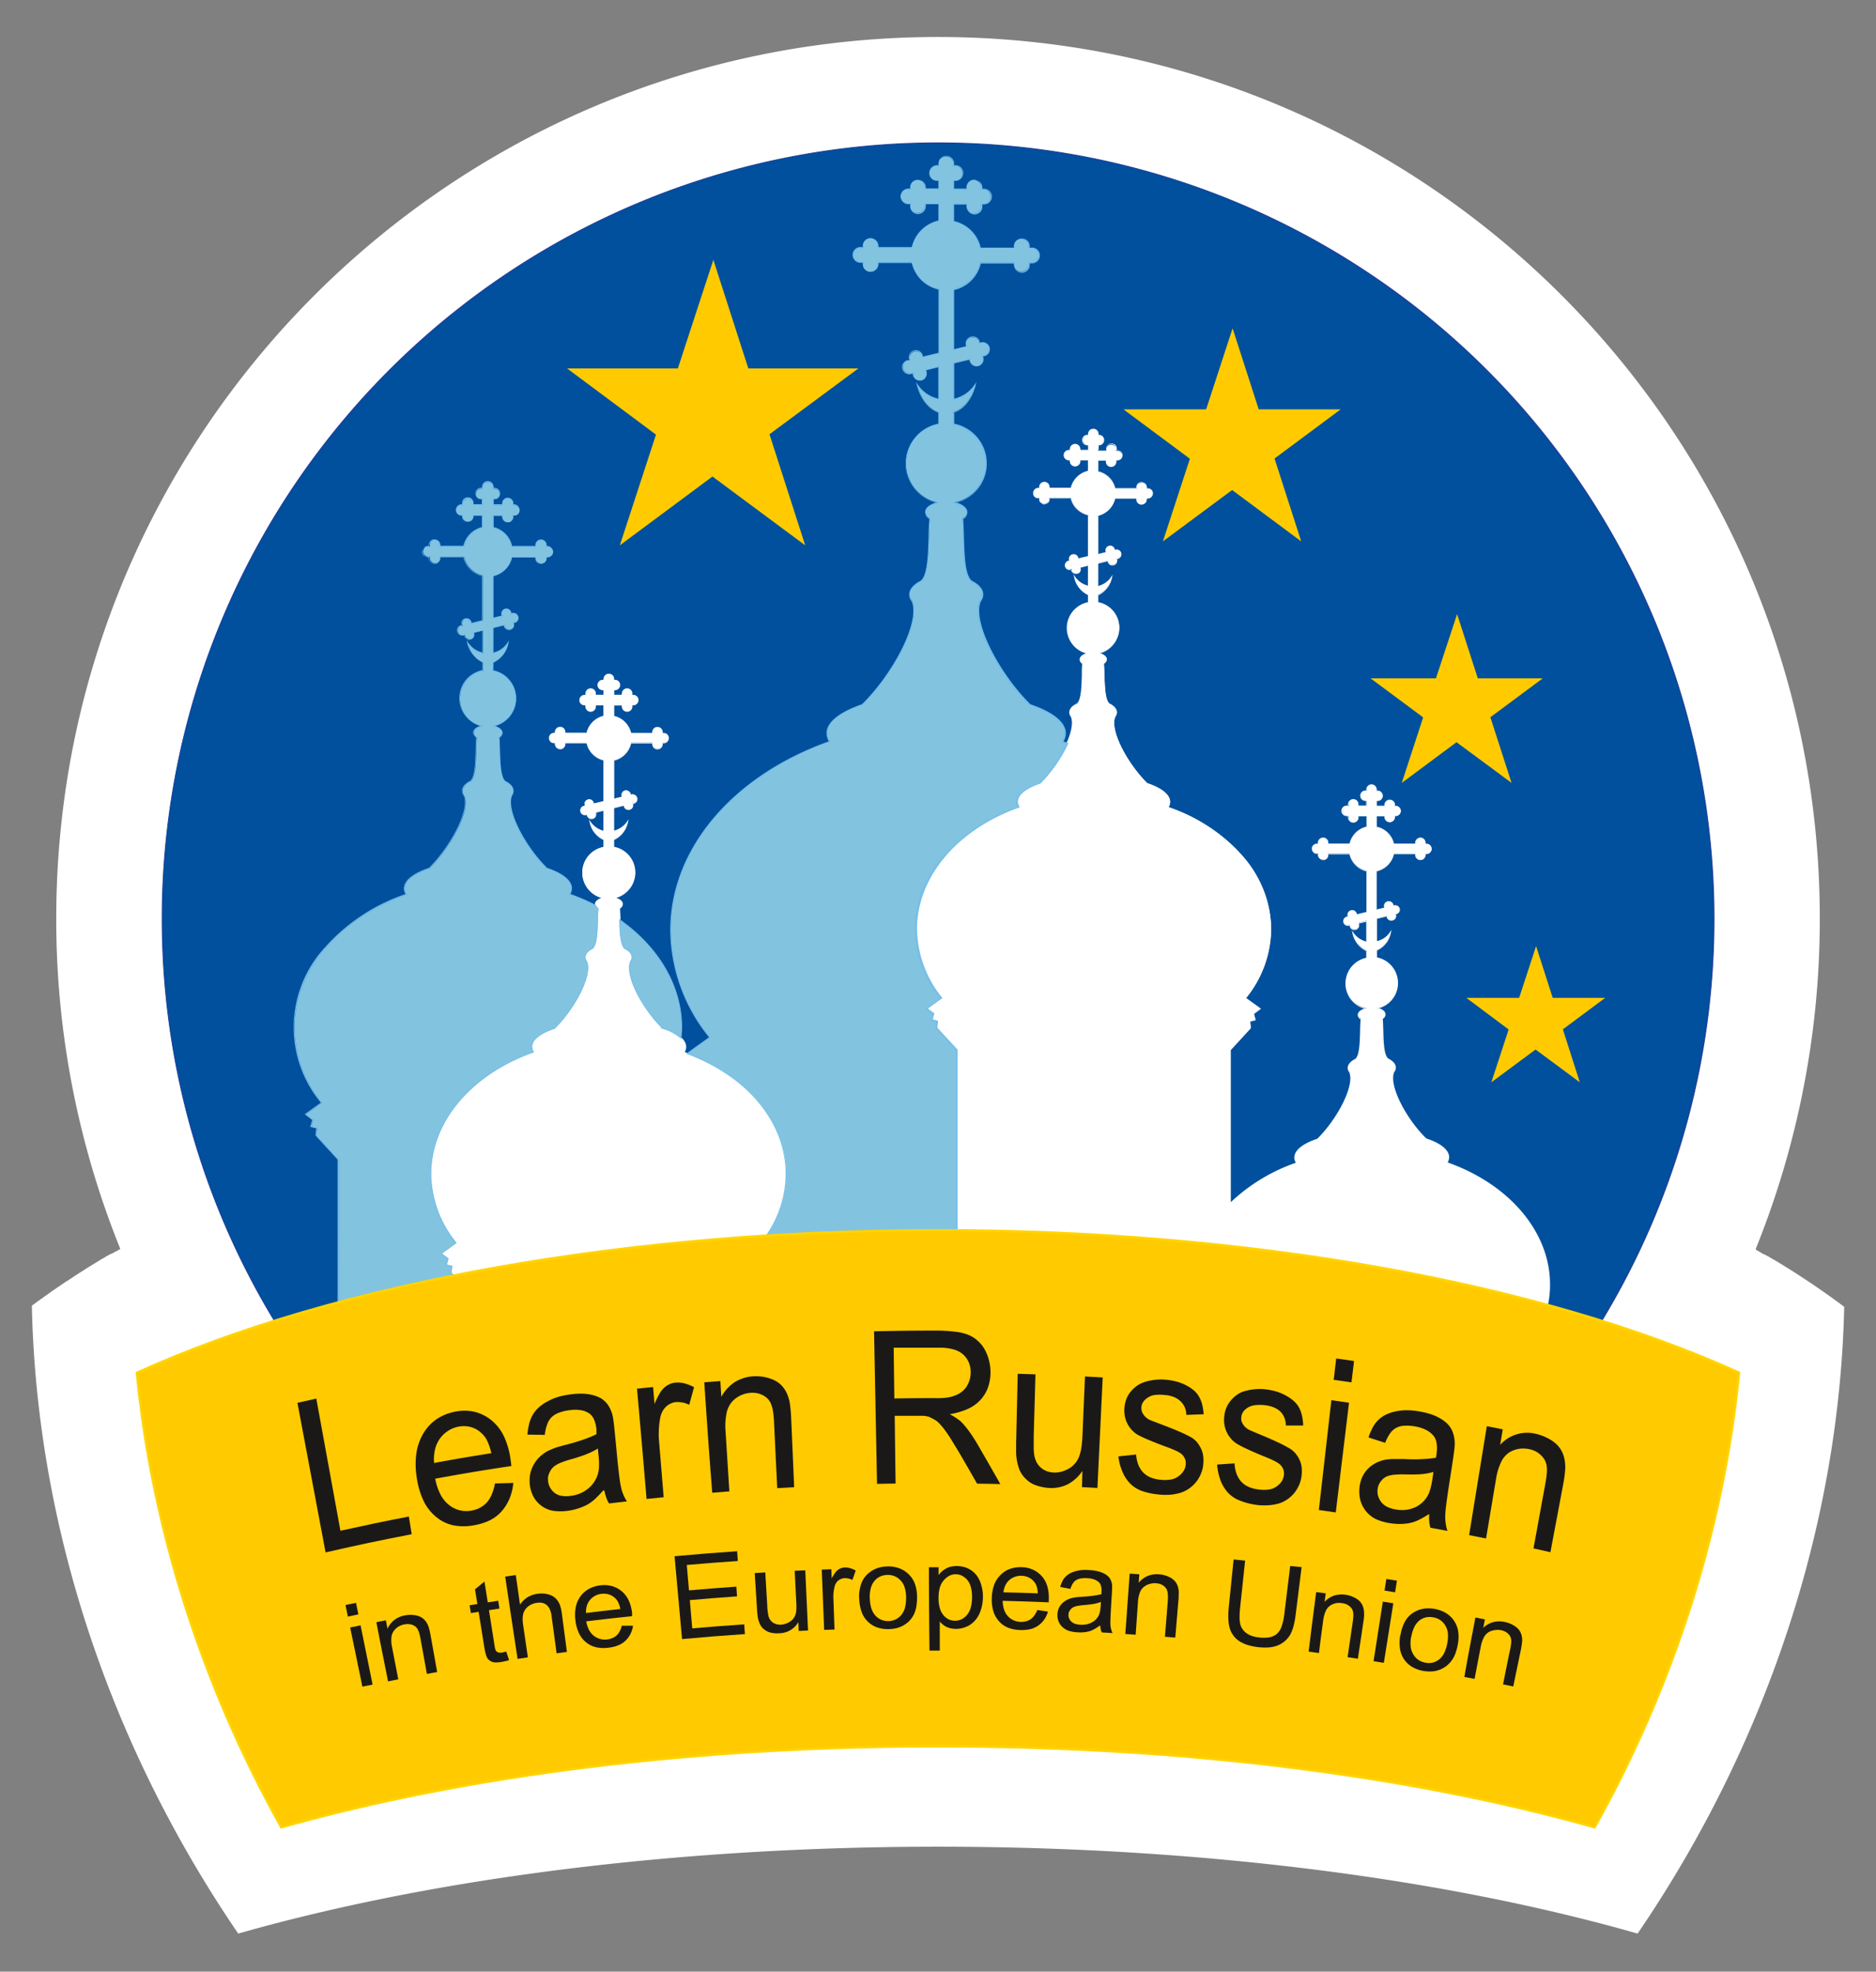 <svg xmlns="http://www.w3.org/2000/svg" viewBox="0 0 443.28 465.89"><rect x="0" y="0" width="443.28" height="465.89" fill="#808080" stroke="none"/><defs><style>.cls-1{fill:none;}.cls-2,.cls-5{fill:#fff;}.cls-2,.cls-3,.cls-6,.cls-8{fill-rule:evenodd;}.cls-3{fill:#00509d;}.cls-4{fill:#21409a;}.cls-6{fill:#82c3e0;}.cls-7{fill:#75bee9;}.cls-8,.cls-9{fill:#ffcb00;}.cls-10{fill:#ffd400;}.cls-11{fill:#1b1918;}</style></defs><g id="Layer_1" data-name="Layer 1"><g id="id3"><rect class="cls-1" x="6.03" y="7.32" width="431.21" height="451.25"/><path class="cls-2" d="M414.85,295.15A207.91,207.91,0,0,0,430,217.06C430,102,336.7,8.74,221.64,8.74S13.29,102,13.29,217.06a207.65,207.65,0,0,0,15.14,78.06c-.4.23-.77.46-1.16.65l-.06,0-.2.14h0l-.2.12-.14.08-.06,0-.19.12-.12,0-.08.06-.2.11-.06,0-.14.09-.2.11v0l-.17.08-.2.12h0l-.19.11-.15.08-.05.06-.2.11-.2.12-.2.11,0,0-.17.08-.54.34-.28.17c-1,.63-2.07,1.25-3.09,1.9l-.45.29-.26.17c-1.07.68-2.12,1.36-3.17,2.07l-.26.17-.25.17-.06,0-3.29,2.24-.25.17-.26.2-3,2.13-.26.17-.23.2,0,0c-.31.22-.63.45-.91.68C8.59,358.93,25,411.06,56.29,456.9c12.62-3.6,26.22-6.78,40.68-9.53h0c37-7,79.48-11,124.67-11,62.84,0,120.47,7.71,165.31,20.53,31.27-45.84,47.71-98,48.82-148.11a193.83,193.83,0,0,0-16.59-11.12l-.17-.08,0,0-.2-.11-.2-.12-.2-.11-.06-.06-.14-.08L418,297h0l-.19-.12-.17-.08,0,0-.2-.11-.11-.09-.06,0-.2-.11-.09-.06-.11,0-.2-.12-.05,0-.15-.08-.19-.12h0l-.2-.14-.14-.05-.06-.06-.2-.11-.11-.06-.09-.06-.22-.11,0,0-.17-.08Z"/><path class="cls-1" d="M414.85,295.15A207.91,207.91,0,0,0,430,217.06C430,102,336.7,8.74,221.64,8.74S13.29,102,13.29,217.06a207.65,207.65,0,0,0,15.14,78.06c-.4.23-.77.46-1.16.65l-.06,0-.2.14h0l-.2.12-.14.08-.06,0-.19.12-.12,0-.08.06-.2.11-.06,0-.14.09-.2.11v0l-.17.08-.2.12h0l-.19.11-.15.08-.05.06-.2.11-.2.12-.2.11,0,0-.17.08-.54.34-.28.17c-1,.63-2.07,1.25-3.09,1.9l-.45.29-.26.17c-1.07.68-2.12,1.36-3.17,2.07l-.26.17-.25.17-.06,0-3.29,2.24-.25.17-.26.2-3,2.13-.26.17-.23.2,0,0c-.31.22-.63.45-.91.68C8.59,358.93,25,411.06,56.29,456.9c12.62-3.6,26.22-6.78,40.68-9.53h0c37-7,79.48-11,124.67-11,62.84,0,120.47,7.71,165.31,20.53,31.27-45.84,47.71-98,48.82-148.11a193.83,193.83,0,0,0-16.59-11.12l-.17-.08,0,0-.2-.11-.2-.12-.2-.11-.06-.06-.14-.08L418,297h0l-.19-.12-.17-.08,0,0-.2-.11-.11-.09-.06,0-.2-.11-.09-.06-.11,0-.2-.12-.05,0-.15-.08-.19-.12h0l-.2-.14-.14-.05-.06-.06-.2-.11-.11-.06-.09-.06-.22-.11,0,0-.17-.08Z"/></g><g id="id4"><rect class="cls-1" x="38.18" y="33.66" width="366.92" height="278.67"/><path class="cls-3" d="M378.39,312.16A182.19,182.19,0,0,0,405,217.09c0-101.23-82.09-183.32-183.31-183.32S38.32,115.86,38.32,217.09a182.54,182.54,0,0,0,26.53,95.07c42.69-13.38,97.29-21.4,156.79-21.4S335.73,298.78,378.39,312.16Z"/><path class="cls-4" d="M378.44,312.29l-.08,0c-44-13.8-99.65-21.4-156.72-21.4s-112.73,7.6-156.75,21.4l-.09,0,0-.07a183.45,183.45,0,1,1,313.73,0Zm-156.8-21.65a617,617,0,0,1,84.69,5.69,449.46,449.46,0,0,1,72,15.69,182.67,182.67,0,0,0,26.5-94.94c0-101-82.18-183.2-183.2-183.2S38.43,116.07,38.43,217.08A183,183,0,0,0,64.9,312a450.69,450.69,0,0,1,72-15.69A617,617,0,0,1,221.64,290.64Z"/></g><g id="id6"><rect class="cls-1" x="216.2" y="101.35" width="150.01" height="207.24"/><path class="cls-2" d="M259.45,142.31a6.08,6.08,0,0,1,5,6,6.18,6.18,0,0,1-4.84,6c1.1.22,1.89.79,1.89,1.47a1.25,1.25,0,0,1-.68,1c.26,3.32,0,8.34,1.34,9.53,1.07.51,1.73,1.22,1.73,2a1.76,1.76,0,0,1-.37,1h0c-1.42,3.4,3.17,11.45,7.59,15.79h0c3.32,1.11,5.36,2.66,5.36,4.37a2.43,2.43,0,0,1-.4,1.27c14.32,5.05,24.27,16.05,24.27,28.8a26.07,26.07,0,0,1-5.95,16.27v0l3.45,2.49-1.58,1.2.39,1.44-1.27.31.14,1.62-4.76,5.19v36.25a42.3,42.3,0,0,1,15.65-9.52,2.26,2.26,0,0,1-.43-1.28c0-1.7,2.07-3.26,5.39-4.36h0c4.42-4.34,9-12.39,7.59-15.82h0a1.76,1.76,0,0,1-.37-1c0-.83.66-1.53,1.73-2.07,1.39-1.17,1.08-6.18,1.34-9.5h0a1.25,1.25,0,0,1-.68-1c0-.68.79-1.25,1.89-1.5a6.09,6.09,0,0,1,.12-11.94V224.6a5.78,5.78,0,0,1-3.29-4.26h0a5.26,5.26,0,0,0,3.29,2.24v-5l-2,.49.08.25a1,1,0,1,1-2,.48,1.72,1.72,0,0,1,0-.31.81.81,0,0,1-.32.11,1,1,0,0,1-1.21-.73h0a1,1,0,0,1,.73-1.22,1.34,1.34,0,0,1,.34,0,1.17,1.17,0,0,1-.11-.28,1,1,0,0,1,.74-1.22,1,1,0,0,1,1.22.73,1.14,1.14,0,0,1,0,.26l2.5-.6V205.8a5.35,5.35,0,0,1-4.06-4.08h-5.24a.92.92,0,0,1,0,.28,1.11,1.11,0,0,1-1.11,1.14,1.14,1.14,0,0,1-1.13-1.14.22.22,0,1,0-.31-.28,1.11,1.11,0,0,1-1.11-1.1h0a1.11,1.11,0,0,1,1.11-1.14,1.43,1.43,0,0,1,.37.06,1.35,1.35,0,0,1-.06-.34,1.14,1.14,0,0,1,1.13-1.14,1.11,1.11,0,0,1,1.11,1.14.89.89,0,0,1,0,.28h5.24a5.27,5.27,0,0,1,4.06-4v-2.67h-2.07a1,1,0,0,1,.06.29,1.12,1.12,0,1,1-2.24,0,1.27,1.27,0,0,1,.05-.34,1.5,1.5,0,0,1-.37,0,1.13,1.13,0,0,1-1.13-1.1h0a1.14,1.14,0,0,1,1.13-1.14,1.51,1.51,0,0,1,.37.06,1.33,1.33,0,0,1-.05-.34,1.12,1.12,0,1,1,2.24,0,.88.88,0,0,1-.06.28H323v-1.33c-.09,0-.17,0-.29,0a1.12,1.12,0,0,1,0-2.24,1.3,1.3,0,0,1,.37.06,1,1,0,0,1-.08-.37,1.14,1.14,0,0,1,1.13-1.13h0a1.11,1.11,0,0,1,1.11,1.13.82.82,0,0,1-.06.37,1.36,1.36,0,0,1,.37-.06,1.12,1.12,0,0,1,0,2.24,1.13,1.13,0,0,1-.31-.06v1.36h2.07a.86.86,0,0,1,0-.28,1.13,1.13,0,0,1,1.1-1.13,1.14,1.14,0,0,1,1.17,1.13,1.35,1.35,0,0,1-.06.34,1.36,1.36,0,0,1,.37-.06,1.11,1.11,0,0,1,1.1,1.14h0a1.1,1.1,0,0,1-1.1,1.1,1.38,1.38,0,0,1-.37,0,1.28,1.28,0,0,1,.06.34,1.14,1.14,0,0,1-1.17,1.13,1.13,1.13,0,0,1-1.1-1.13,1,1,0,0,1,0-.29h-2.07v2.67a5.29,5.29,0,0,1,4.11,4h5.24a.89.89,0,0,1,0-.28,1.11,1.11,0,1,1,2.21,0,.8.8,0,0,1-.05.34,1.76,1.76,0,0,1,.39-.06,1.13,1.13,0,0,1,1.11,1.14h0a1.13,1.13,0,0,1-1.11,1.1,1.76,1.76,0,0,1-.39-.06.83.83,0,0,1,.05.34,1.11,1.11,0,1,1-2.21,0,.92.92,0,0,1,0-.28H329.3a5.37,5.37,0,0,1-4.11,4.08V215l2-.48a.45.45,0,0,1-.09-.26,1,1,0,0,1,.74-1.22,1,1,0,0,1,1.25.74.65.65,0,0,1,0,.34.69.69,0,0,1,.34-.14,1,1,0,0,1,1.19.73h0a1,1,0,0,1-.74,1.22,1.31,1.31,0,0,1-.34,0,.92.92,0,0,1,.14.28,1,1,0,0,1-.73,1.22,1,1,0,0,1-1.25-.73.77.77,0,0,1,0-.26l-2.52.63v5.49a5.11,5.11,0,0,0,3.29-2.24h0a5.67,5.67,0,0,1-3.29,4.26v1.78a6.08,6.08,0,0,1,.14,11.94c1.1.25,1.87.82,1.87,1.5a1.23,1.23,0,0,1-.65,1c.25,3.32-.09,8.33,1.33,9.5,1.08.54,1.76,1.24,1.76,2.07a1.69,1.69,0,0,1-.37,1h0c-1.45,3.43,3.15,11.48,7.6,15.82h0c3.31,1.1,5.35,2.66,5.35,4.36a2.54,2.54,0,0,1-.39,1.28c14.31,5,24.23,16,24.23,28.77a22.65,22.65,0,0,1-.48,4.82,491.43,491.43,0,0,0-74.86-13.92h0c-1-.09-1.93-.2-2.92-.31l-.88-.09h-.09l-1-.11c-19.16-2-39.29-3.06-60-3.2V248.1l-4.76-5.19.14-1.62L220,241l.4-1.44-1.59-1.2,3.46-2.49v0a26,26,0,0,1-5.92-16.27c0-12.75,9.92-23.75,24.23-28.8a2.5,2.5,0,0,1-.39-1.27c0-1.71,2-3.26,5.35-4.37h0c4.43-4.34,9.05-12.39,7.6-15.79h0a1.69,1.69,0,0,1-.37-1c0-.82.65-1.53,1.76-2,1.39-1.19,1.08-6.21,1.33-9.53h0a1.23,1.23,0,0,1-.65-1c0-.68.77-1.25,1.87-1.47a6.19,6.19,0,0,1-4.87-6,6.11,6.11,0,0,1,5-6v-1.79a5.75,5.75,0,0,1-3.28-4.25h0a5.41,5.41,0,0,0,3.28,2.27v-5l-2,.51a.48.48,0,0,1,.09.23,1,1,0,0,1-.74,1.21,1,1,0,0,1-1.25-.73.2.2,0,1,0-.34-.17,1,1,0,0,1-1.22-.77h0a1,1,0,0,1,.74-1.22,1.28,1.28,0,0,1,.34,0,1.28,1.28,0,0,1-.11-.31,1,1,0,0,1,.73-1.22,1,1,0,0,1,1.25.74.72.72,0,0,1,0,.25l2.49-.59v-9.75a5.39,5.39,0,0,1-4.08-4.08h-5.24a1.05,1.05,0,0,1,0,.31,1.11,1.11,0,0,1-1.11,1.1,1.13,1.13,0,0,1-1.13-1.1,2,2,0,0,1,0-.37,1.29,1.29,0,0,1-.36.06,1.11,1.11,0,0,1-1.11-1.11h0a1.13,1.13,0,0,1,1.11-1.13.71.71,0,0,1,.36.08,2.2,2.2,0,0,1,0-.37,1.11,1.11,0,0,1,1.13-1.1,1.09,1.09,0,0,1,1.11,1.1.86.86,0,0,1,0,.29h5.24a5.35,5.35,0,0,1,4.08-4.06v-2.66h-2a1,1,0,0,1,0,.28,1.13,1.13,0,0,1-1.1,1.14A1.15,1.15,0,0,1,252.9,109a1.35,1.35,0,0,1,.06-.34,1.36,1.36,0,0,1-.37.06,1.09,1.09,0,0,1-1.1-1.11h0a1.11,1.11,0,0,1,1.1-1.13,1.36,1.36,0,0,1,.37.06,1.21,1.21,0,0,1-.06-.34,1.15,1.15,0,0,1,1.17-1.14,1.13,1.13,0,0,1,1.1,1.14.83.83,0,0,1,0,.28h2v-1.33a1.19,1.19,0,0,1-.28,0,1.12,1.12,0,0,1,0-2.23,1.38,1.38,0,0,1,.37,0,.72.72,0,0,1-.06-.37,1.09,1.09,0,0,1,1.11-1.1h0a1.11,1.11,0,0,1,1.13,1.1.84.84,0,0,1-.08.37,1.5,1.5,0,0,1,.37,0,1.12,1.12,0,0,1,0,2.23,1.28,1.28,0,0,1-.29,0v1.33h2c0-.09,0-.17,0-.28a1.12,1.12,0,1,1,2.24,0,1.21,1.21,0,0,1-.05.34,1.3,1.3,0,0,1,.37-.06,1.14,1.14,0,0,1,1.13,1.13h0a1.11,1.11,0,0,1-1.13,1.11,1.3,1.3,0,0,1-.37-.06,1.33,1.33,0,0,1,.05.34,1.12,1.12,0,1,1-2.24,0c0-.08,0-.17,0-.28h-2v2.66a5.32,5.32,0,0,1,4.06,4.06h5.24a.86.86,0,0,1,0-.29,1.09,1.09,0,0,1,1.11-1.1,1.11,1.11,0,0,1,1.13,1.1,1.51,1.51,0,0,1-.06.37.77.77,0,0,1,.37-.08,1.11,1.11,0,0,1,1.11,1.13h0a1.1,1.1,0,0,1-1.11,1.11,1.43,1.43,0,0,1-.37-.06,1.36,1.36,0,0,1,.06.37,1.13,1.13,0,0,1-1.13,1.1,1.11,1.11,0,0,1-1.11-1.1,1.05,1.05,0,0,1,0-.31h-5.24a5.36,5.36,0,0,1-4.06,4.08v9.18l2-.48a1.29,1.29,0,0,1-.08-.26,1,1,0,0,1,.74-1.21,1,1,0,0,1,1.22.73,2,2,0,0,1,0,.34,1.34,1.34,0,0,1,.32-.14,1,1,0,0,1,1.21.74h0a1,1,0,0,1-.73,1.22,1.34,1.34,0,0,1-.34,0,1.36,1.36,0,0,1,.11.28,1,1,0,0,1-.74,1.22,1,1,0,0,1-1.22-.74,1.06,1.06,0,0,1,0-.25l-2.5.62v5.53a5.46,5.46,0,0,0,3.29-2.27h0a5.76,5.76,0,0,1-3.29,4.25Z"/><path class="cls-5" d="M365.67,308.56l-.12,0a490.85,490.85,0,0,0-74.84-13.92c-.87-.07-1.72-.17-2.62-.28l-.3,0-1-.08-1-.12c-19.46-2-39.63-3.06-60-3.2h-.11V248.14L221,243l.14-1.57-1.3-.32.41-1.48-1.65-1.24,3.5-2.52a26.25,26.25,0,0,1-5.89-16.27A26.55,26.55,0,0,1,223,202.19a40.74,40.74,0,0,1,17.41-11.5,2.52,2.52,0,0,1-.35-1.21c0-1.72,1.92-3.3,5.41-4.47,4.55-4.46,8.92-12.43,7.56-15.64a1.76,1.76,0,0,1-.38-1c0-.84.64-1.6,1.81-2.14,1-.87,1.08-3.95,1.16-6.66,0-1,0-1.88.11-2.71a1.31,1.31,0,0,1-.64-1c0-.63.58-1.18,1.52-1.47a6.22,6.22,0,0,1,.46-12.09V140.6a5.92,5.92,0,0,1-3.28-4.3l-.15-.62.35.53a5.31,5.31,0,0,0,3.08,2.18v-4.7l-1.73.44a.58.58,0,0,1,0,.14,1.1,1.1,0,0,1-.14.85,1,1,0,0,1-.69.49,1.07,1.07,0,0,1-.85-.12,1.18,1.18,0,0,1-.53-.69,1,1,0,0,1,0-.16l-.18.07a1.14,1.14,0,0,1-.54-2.21h.19l0-.16a1.1,1.1,0,0,1,.12-.85,1.18,1.18,0,0,1,.7-.51,1.14,1.14,0,0,1,1.38.82.7.7,0,0,1,0,.14l2.27-.54v-9.57a5.45,5.45,0,0,1-4.06-4.06h-5a1.27,1.27,0,0,1,0,.2,1.22,1.22,0,0,1-1.22,1.22,1.25,1.25,0,0,1-1.25-1.22,1.5,1.5,0,0,1,0-.22l-.21,0a1.22,1.22,0,0,1-1.22-1.22,1.24,1.24,0,0,1,1.22-1.25l.21,0a1.68,1.68,0,0,1,0-.2,1.23,1.23,0,0,1,1.25-1.22,1.21,1.21,0,0,1,1.22,1.22v.17h5a5.46,5.46,0,0,1,4.06-4V108.8h-1.79a1,1,0,0,1,0,.17,1.25,1.25,0,1,1-2.5,0,1.23,1.23,0,0,1,0-.19l-.22,0a1.23,1.23,0,0,1,0-2.46h.22a1.1,1.1,0,0,1,0-.18,1.25,1.25,0,1,1,2.5,0,1,1,0,0,1,0,.17h1.79v-1.09h-.17a1.24,1.24,0,0,1-1.22-1.22,1.25,1.25,0,0,1,1.22-1.25l.21,0a1.55,1.55,0,0,1,0-.22,1.2,1.2,0,0,1,1.22-1.21,1.22,1.22,0,0,1,1.25,1.21.78.78,0,0,1,0,.22l.2,0a1.24,1.24,0,0,1,0,2.47h-.17v1.09h1.8a1,1,0,0,1,0-.17,1.24,1.24,0,1,1,2.47,0,1.1,1.1,0,0,1,0,.18H264a1.25,1.25,0,0,1,1.24,1.24A1.22,1.22,0,0,1,264,108.8l-.22,0a1.23,1.23,0,0,1,0,.19,1.24,1.24,0,1,1-2.47,0s0-.09,0-.14v0h-1.8v2.46a5.47,5.47,0,0,1,4,4h5v-.17a1.23,1.23,0,0,1,2.46,0,1.48,1.48,0,0,1,0,.2.71.71,0,0,1,.21,0,1.22,1.22,0,0,1,1.22,1.25,1.21,1.21,0,0,1-1.22,1.22l-.22,0a.78.78,0,0,1,0,.22,1.25,1.25,0,0,1-1.24,1.22,1.22,1.22,0,0,1-1.22-1.22v-.2h-5a5.45,5.45,0,0,1-4,4.06v9l1.74-.42a.42.42,0,0,1,0-.16,1.11,1.11,0,0,1,.82-1.34,1.15,1.15,0,0,1,1.36.81,1.24,1.24,0,0,1,0,.18l.18-.06a1.12,1.12,0,0,1,1.35.82,1.15,1.15,0,0,1-.81,1.36l-.2,0,0,.08,0,.05a1.14,1.14,0,0,1-.13.89,1.07,1.07,0,0,1-.69.48,1.12,1.12,0,0,1-1.36-.82.68.68,0,0,1,0-.14l-2.27.57v5.29a5.31,5.31,0,0,0,3.08-2.18l.35-.53-.15.62a5.94,5.94,0,0,1-3.28,4.3v1.61a6.18,6.18,0,0,1,5,6.08,6.31,6.31,0,0,1-4.51,6c1,.29,1.56.85,1.56,1.47a1.34,1.34,0,0,1-.68,1c.06.83.09,1.74.12,2.71.08,2.71.17,5.79,1.16,6.66,1.15.55,1.78,1.31,1.78,2.14a1.81,1.81,0,0,1-.39,1.06c-1.34,3.21,3,11.17,7.56,15.62,3.49,1.17,5.41,2.75,5.41,4.47a2.5,2.5,0,0,1-.34,1.21,40.93,40.93,0,0,1,17.42,11.5,26.51,26.51,0,0,1,6.79,17.36,26.21,26.21,0,0,1-5.92,16.27l3.51,2.52-1.65,1.24.4,1.48-1.29.32.14,1.57,0,0-4.73,5.15v35.94a42.65,42.65,0,0,1,15.36-9.31,2.38,2.38,0,0,1-.36-1.22c0-1.71,1.93-3.29,5.44-4.46,4.52-4.45,8.89-12.42,7.55-15.68a1.73,1.73,0,0,1-.38-1c0-.84.62-1.59,1.79-2.17,1-.83,1.07-3.92,1.15-6.64,0-1,.06-1.88.12-2.7a1.34,1.34,0,0,1-.68-1.05c0-.63.59-1.18,1.56-1.5a6.19,6.19,0,0,1,.45-12v-1.61a6,6,0,0,1-3.28-4.31l-.15-.61.35.52a5.17,5.17,0,0,0,3.08,2.16v-4.67l-1.75.42.05.14a1.06,1.06,0,0,1-.13.85,1.16,1.16,0,0,1-.69.51,1.08,1.08,0,0,1-.84-.13,1.13,1.13,0,0,1-.52-.69,1,1,0,0,1,0-.16l-.18,0a1.11,1.11,0,0,1-1.35-.81,1.15,1.15,0,0,1,.81-1.36l.19,0c0-.05,0-.09,0-.15a1,1,0,0,1,.13-.84,1.12,1.12,0,0,1,.69-.51,1.07,1.07,0,0,1,.84.12,1.15,1.15,0,0,1,.52.7.59.59,0,0,1,0,.14l2.27-.55v-9.57a5.43,5.43,0,0,1-4-4.06h-5V202a1.22,1.22,0,0,1-1.22,1.25,1.25,1.25,0,0,1-1.24-1.25.65.65,0,0,1,0-.19.78.78,0,0,1-.22,0,1.23,1.23,0,0,1,0-2.46l.22,0a.62.62,0,0,1,0-.19,1.25,1.25,0,0,1,1.24-1.25,1.22,1.22,0,0,1,1.22,1.25v.17h5a5.38,5.38,0,0,1,4-4v-2.46H321a.88.88,0,0,1,0,.17,1.24,1.24,0,1,1-2.47,0,1.36,1.36,0,0,1,0-.2l-.22,0a1.24,1.24,0,1,1,0-2.47l.22,0a1.11,1.11,0,0,1,0-.19,1.24,1.24,0,1,1,2.47,0,.88.88,0,0,1,0,.17h1.8v-1.09h-.17a1.23,1.23,0,0,1,0-2.46h.2a.76.76,0,0,1,0-.21,1.25,1.25,0,0,1,1.25-1.25,1.22,1.22,0,0,1,1.22,1.25,1.77,1.77,0,0,1,0,.22l.21,0a1.23,1.23,0,0,1,0,2.46l-.2,0v1.1h1.82v-.17a1.24,1.24,0,0,1,1.21-1.25,1.26,1.26,0,0,1,1.28,1.25,1.11,1.11,0,0,1,0,.19l.22,0a1.24,1.24,0,0,1,0,2.47l-.22,0a1.11,1.11,0,0,1,0,.19,1.26,1.26,0,0,1-1.28,1.24,1.24,1.24,0,0,1-1.21-1.24v-.17H325.3v2.46a5.38,5.38,0,0,1,4.09,4h5a1,1,0,0,1,0-.17,1.22,1.22,0,1,1,2.44,0,1.28,1.28,0,0,1,0,.19l.23,0a1.24,1.24,0,0,1,1.22,1.25,1.22,1.22,0,0,1-1.22,1.21.86.86,0,0,1-.23,0,1.28,1.28,0,0,1,0,.19,1.22,1.22,0,1,1-2.44,0,1.16,1.16,0,0,1,0-.17h-5a5.45,5.45,0,0,1-4.09,4.06v9l1.76-.41a.5.5,0,0,1,0-.16,1.13,1.13,0,0,1,1.68-1.22,1.15,1.15,0,0,1,.53.69.88.88,0,0,1,0,.16l.19,0a1,1,0,0,1,.83.12,1.1,1.1,0,0,1,.49.7A1.12,1.12,0,0,1,330,216l-.17,0a.53.53,0,0,1,.05.15,1.09,1.09,0,0,1-.13.86,1,1,0,0,1-.69.49,1.12,1.12,0,0,1-1.38-.81.8.8,0,0,1,0-.15l-2.3.57v5.27a5,5,0,0,0,3.08-2.16l.35-.53-.14.62a5.85,5.85,0,0,1-3.29,4.31v1.61a6.18,6.18,0,0,1,.48,12c1,.32,1.53.87,1.53,1.5a1.31,1.31,0,0,1-.64,1.05c.06.83.08,1.75.11,2.73.07,2.71.16,5.79,1.17,6.62,1.17.58,1.8,1.33,1.8,2.16a1.78,1.78,0,0,1-.39,1.05c-1.36,3.24,3,11.21,7.57,15.66,3.49,1.16,5.41,2.75,5.41,4.46a2.56,2.56,0,0,1-.35,1.22c14.7,5.22,24.19,16.53,24.19,28.83a22.23,22.23,0,0,1-.49,4.84ZM286.92,294l1.2.12c.9.1,1.74.2,2.61.28a490.22,490.22,0,0,1,74.77,13.89,22.88,22.88,0,0,0,.45-4.68c0-12.24-9.48-23.49-24.16-28.67l-.13,0,.07-.12a2.34,2.34,0,0,0,.38-1.22c0-1.59-1.92-3.14-5.28-4.26l0,0c-4.7-4.58-9.06-12.55-7.63-15.95a1.64,1.64,0,0,0,.36-.94c0-.93-.92-1.59-1.69-2-1.12-.91-1.2-3.91-1.28-6.8,0-1-.05-1.94-.12-2.79v-.07l.05,0a1.15,1.15,0,0,0,.61-.9c0-.6-.7-1.14-1.79-1.39l-.5-.12.51-.1a6,6,0,0,0-.14-11.72h-.1v-2l.08,0a5.33,5.33,0,0,0,3.06-3.59,5.28,5.28,0,0,1-3,1.8l-.14,0V217l2.75-.68v.14a.53.53,0,0,0,0,.22.9.9,0,0,0,1.11.66.84.84,0,0,0,.55-.39.88.88,0,0,0,.1-.69.82.82,0,0,0-.12-.25l-.12-.17h.21a1.05,1.05,0,0,0,.31,0,.9.9,0,0,0,.56-.41.87.87,0,0,0,.1-.67.9.9,0,0,0-.39-.56.85.85,0,0,0-.66-.09.55.55,0,0,0-.3.12l-.26.19.08-.31a.66.66,0,0,0,0-.28.92.92,0,0,0-.43-.56.9.9,0,0,0-1.34,1v0a.35.35,0,0,0,.06.19l.09.14-2.34.55v-9.42l.09,0a5.23,5.23,0,0,0,4-4l0-.09h5.49l-.05.15a.93.93,0,0,0,0,.24,1,1,0,1,0,2,0,.64.64,0,0,0,0-.28l-.11-.21.29.06a1.88,1.88,0,0,0,.31,0,1,1,0,0,0,0-2,1.2,1.2,0,0,0-.31,0l-.29.06.11-.21a.68.68,0,0,0,0-.29,1,1,0,1,0-2,0,1.06,1.06,0,0,0,0,.25l.05.15h-5.49l0-.1a5.17,5.17,0,0,0-4-4l-.09,0v-2.87h2.34l-.05.15a1,1,0,0,0,0,.25,1,1,0,0,0,1,1,1,1,0,0,0,1.05-1,1.25,1.25,0,0,0-.05-.32l-.05-.18.19,0a1.74,1.74,0,0,0,.34.05,1,1,0,0,0,0-2,1.21,1.21,0,0,0-.34.05l-.19.05.05-.19a1.18,1.18,0,0,0,.05-.31,1,1,0,0,0-1.05-1,1,1,0,0,0-1,1,1,1,0,0,0,0,.25l.05.15h-2.34V189l.2,0a1,1,0,0,0,.23,0,1,1,0,0,0,0-2,1.21,1.21,0,0,0-.34.06l-.24.06L325,187a.85.85,0,0,0,0-.32,1,1,0,0,0-1-1,1,1,0,0,0-1,1,.83.83,0,0,0,.07.32l.11.22-.23-.06a1.28,1.28,0,0,0-.35-.06,1,1,0,0,0,0,2l.15,0h.25v1.56h-2.34l0-.15a1,1,0,0,0,.05-.25,1,1,0,1,0-2,0,1.81,1.81,0,0,0,.05.31l.05.19-.18-.05a1.82,1.82,0,0,0-.35-.05,1,1,0,1,0,0,2,1.82,1.82,0,0,0,.35-.05l.18,0-.05.18a1.92,1.92,0,0,0-.05.32,1,1,0,1,0,2,0,.92.92,0,0,0-.05-.25l0-.15h2.34v2.87l-.09,0a5.12,5.12,0,0,0-4,4l0,.1h-5.5l.05-.15a.72.72,0,0,0,0-.25,1,1,0,0,0-1-1,1,1,0,0,0-1,1,1.21,1.21,0,0,0,.06.31l0,.18-.18,0a1.21,1.21,0,0,0-.34-.05,1,1,0,0,0,0,2,1.21,1.21,0,0,0,.34-.06l.18,0,0,.18a1.3,1.3,0,0,0-.06.31,1,1,0,0,0,1,1,1,1,0,0,0,1-1,.63.63,0,0,0,0-.24l-.05-.15H319l0,.09a5.2,5.2,0,0,0,4,4l.09,0v9.93l-2.72.65v-.14a.78.78,0,0,0,0-.22,1,1,0,0,0-.41-.56.86.86,0,0,0-.68-.1.9.9,0,0,0-.65,1.08.63.63,0,0,0,.1.25l.11.17h-.21a1.05,1.05,0,0,0-.31,0,.9.9,0,0,0-.65,1.08.89.89,0,0,0,1.08.65,1,1,0,0,0,.27-.09l.18-.12v.21a1.42,1.42,0,0,0,0,.28,1,1,0,0,0,.41.56.88.88,0,0,0,.67.1.91.91,0,0,0,.56-.41.83.83,0,0,0,.1-.67l-.12-.37,2.27-.54v5.24l-.13,0a5.37,5.37,0,0,1-3-1.81,5.42,5.42,0,0,0,3.06,3.6l.07,0v2H323a6,6,0,0,0-.11,11.72l.51.1-.51.12c-1.1.25-1.81.8-1.81,1.39a1.23,1.23,0,0,0,.63.9l.05,0v.07c-.07.84-.09,1.77-.12,2.76-.09,2.91-.18,5.91-1.25,6.81-.79.4-1.69,1.05-1.69,2a1.57,1.57,0,0,0,.34.92c1.42,3.42-2.93,11.38-7.6,16l-.05,0c-3.37,1.13-5.31,2.68-5.31,4.26a2.17,2.17,0,0,0,.41,1.21l.08.13-.14,0a42.33,42.33,0,0,0-15.6,9.5l-.2.19V248.05l0,0,4.73-5.15-.14-1.66,1.25-.31-.38-1.41,1.52-1.14-3.38-2.44v-.1l0-.06a26,26,0,0,0,5.93-16.2c0-12.25-9.5-23.51-24.19-28.69l-.13-.05.07-.12a2.4,2.4,0,0,0,.38-1.21c0-1.59-1.93-3.14-5.28-4.26l-.05,0c-4.67-4.59-9-12.54-7.62-15.91a1.69,1.69,0,0,0,.36-.95c0-.74-.59-1.43-1.66-1.94l0,0c-1.07-.92-1.16-3.93-1.25-6.84,0-1-.05-1.92-.12-2.76v-.06l.05,0a1.19,1.19,0,0,0,.63-.9c0-.59-.73-1.14-1.81-1.36l-.52-.11.52-.11a6.07,6.07,0,0,0,4.76-5.9,6,6,0,0,0-4.87-5.87l-.09,0v-2l.07,0a5.43,5.43,0,0,0,3.06-3.59,5.55,5.55,0,0,1-3,1.83l-.14,0v-5.76l2.72-.68v.15a.82.82,0,0,0,0,.22.91.91,0,0,0,1.64.28,1,1,0,0,0,.1-.7v-.05a.93.93,0,0,0-.09-.2l-.11-.18h.21a1.56,1.56,0,0,0,.31,0,.91.91,0,0,0,.65-1.09.91.91,0,0,0-.41-.55.87.87,0,0,0-.67-.1.75.75,0,0,0-.27.13l-.18.12V130a1.56,1.56,0,0,0,0-.31.91.91,0,0,0-1.09-.65.89.89,0,0,0-.65,1.08v0a.38.38,0,0,0,0,.13.36.36,0,0,1,0,.09l0,.12-2.27.55v-9.42l.09,0a5.2,5.2,0,0,0,4-4l0-.09h5.48l0,.14a.92.92,0,0,0,0,.29,1,1,0,0,0,1,1,1,1,0,0,0,1-1,1.21,1.21,0,0,0-.06-.34l0-.19.18,0a1.21,1.21,0,0,0,.34,0,1,1,0,0,0,1-1,1,1,0,0,0-1-1,.71.71,0,0,0-.32.07l-.22.11.06-.24a1.28,1.28,0,0,0,.06-.34,1,1,0,0,0-1-1,1,1,0,0,0-1,1,.61.61,0,0,0,0,.25l.05.15h-5.5l0-.09a5.21,5.21,0,0,0-4-4l-.09,0v-2.87h2.27v.12a1,1,0,0,1,0,.18.34.34,0,0,0,0,.1,1,1,0,1,0,2,0,1.81,1.81,0,0,0,0-.31l-.05-.18.18,0a1.29,1.29,0,0,0,.35,0,1,1,0,0,0,1-1,1,1,0,0,0-1-1,1.28,1.28,0,0,0-.35.06l-.2,0,.07-.2a1.34,1.34,0,0,0,0-.3,1,1,0,1,0-2,0s0,.1,0,.14a.68.68,0,0,1,0,.14v.11h-2.27V105l.15.05a.9.9,0,0,0,.25,0,1,1,0,0,0,0-2,1.93,1.93,0,0,0-.35,0l-.24.06.12-.22a.68.68,0,0,0,.07-.32,1,1,0,0,0-1-1,1,1,0,0,0-1,1,.76.76,0,0,0,0,.32l.11.22-.24-.06a1.21,1.21,0,0,0-.34,0,1,1,0,0,0,0,2,.9.9,0,0,0,.25,0l.15-.05v1.6H255l.06-.15a.82.82,0,0,0,0-.24,1,1,0,0,0-1-1,1,1,0,0,0-1,1,.94.94,0,0,0,0,.3l.06.2-.2,0a1.21,1.21,0,0,0-.34-.06,1,1,0,0,0-1,1,1,1,0,0,0,1,1,1.21,1.21,0,0,0,.34,0l.19,0-.05.18a1.18,1.18,0,0,0,0,.31,1,1,0,0,0,1,1,1,1,0,0,0,1-1,.77.77,0,0,0,0-.25l0-.15h2.3v2.87l-.09,0a5.26,5.26,0,0,0-4,4l0,.09H247.7l.05-.15a.9.9,0,0,0,0-.25,1,1,0,0,0-1-1,1,1,0,0,0-1,1,1.74,1.74,0,0,0,.05.34l.06.24-.22-.11a.64.64,0,0,0-.31-.07,1,1,0,0,0-1,1,1,1,0,0,0,1,1,1.27,1.27,0,0,0,.34,0l.18,0-.05.19a1.74,1.74,0,0,0-.05.34,1,1,0,0,0,1,1,1,1,0,0,0,1-1,1.37,1.37,0,0,0,0-.29l0-.14h5.48l0,.09a5.25,5.25,0,0,0,4,4l.09,0v9.93l-2.72.65v-.15a.56.56,0,0,0,0-.22.91.91,0,0,0-1.66-.25.84.84,0,0,0-.1.67,1.25,1.25,0,0,0,.1.29l.12.25-.26-.09h-.28a.91.91,0,0,0-.65,1.08.93.93,0,0,0,1.09.68,1.32,1.32,0,0,0,.27-.13l.18-.12v.22a1.27,1.27,0,0,0,0,.28.92.92,0,0,0,1.11.65A.79.79,0,0,0,255,135a.88.88,0,0,0,.11-.69v0a.34.34,0,0,0,0-.14L255,134l2.29-.58v5.28l-.14,0a5.51,5.51,0,0,1-3-1.83,5.42,5.42,0,0,0,3.05,3.59l.08,0v2l-.1,0a6,6,0,0,0-.11,11.77l.53.11-.53.11c-1.08.22-1.78.76-1.78,1.36a1.12,1.12,0,0,0,.61.9l.05,0v.06c-.07.84-.1,1.77-.13,2.76-.08,2.91-.17,5.92-1.25,6.84l0,0c-1.09.5-1.69,1.19-1.69,1.94a1.64,1.64,0,0,0,.34.92c1.56,3.66-3.47,11.88-7.61,15.94l0,0c-3.36,1.12-5.28,2.67-5.28,4.26a2.4,2.4,0,0,0,.38,1.21l.07.12-.13.05c-14.68,5.17-24.16,16.43-24.16,28.69a26,26,0,0,0,5.9,16.2l0,0v.1l0,.06L219,238.35l1.53,1.14-.39,1.41,1.26.31-.15,1.66,4.76,5.18v42.62c20.31.15,40.46,1.22,59.88,3.21l1,.11Z"/></g><g id="id7"><rect class="cls-1" x="101.73" y="159.26" width="84.22" height="142.36"/><path class="cls-2" d="M145,200.19a6.1,6.1,0,0,1,.11,12c1.11.23,1.9.8,1.9,1.48a1.25,1.25,0,0,1-.68,1c.26,3.32,0,8.33,1.34,9.52,1.07.51,1.72,1.22,1.72,2a1.8,1.8,0,0,1-.36,1h0c-1.42,3.43,3.17,11.48,7.59,15.81h0c3.32,1.11,5.36,2.67,5.36,4.37a2.43,2.43,0,0,1-.4,1.27c14.32,5.05,24.27,16.05,24.27,28.8A25.5,25.5,0,0,1,181.1,292a556.05,556.05,0,0,0-73.87,9.44l-.59-.65.14-1.61-1.28-.32.4-1.44-1.59-1.19,3.46-2.5v0a26.06,26.06,0,0,1-5.92-16.28c0-12.75,9.92-23.75,24.23-28.8a2.5,2.5,0,0,1-.39-1.27c0-1.7,2-3.26,5.35-4.37h0c4.42-4.33,9-12.38,7.6-15.81h0a1.74,1.74,0,0,1-.37-1c0-.82.65-1.53,1.73-2,1.39-1.19,1.08-6.2,1.33-9.52h0a1.23,1.23,0,0,1-.65-1c0-.68.77-1.25,1.87-1.48a6.1,6.1,0,0,1,.11-12V198.4a5.73,5.73,0,0,1-3.28-4.25h0a5.37,5.37,0,0,0,3.28,2.27v-5l-2,.51a.53.53,0,0,1,.09.23,1,1,0,0,1-2,.48,1.09,1.09,0,0,1,0-.31,1,1,0,0,1-.31.14,1,1,0,0,1-1.22-.77h0a1,1,0,0,1,.74-1.21,1.29,1.29,0,0,1,.34,0,1,1,0,0,1-.11-.32,1,1,0,0,1,1.95-.48.77.77,0,0,1,0,.26l2.49-.6v-9.75a5.33,5.33,0,0,1-4-4.08h-5.24a1.09,1.09,0,0,1,0,.31,1.11,1.11,0,0,1-1.11,1.11,1.13,1.13,0,0,1-1.13-1.11,1.44,1.44,0,0,1,.05-.37,1.3,1.3,0,0,1-.37.06,1.11,1.11,0,0,1-1.1-1.11h0a1.13,1.13,0,0,1,1.1-1.13.84.84,0,0,1,.37.08,1.49,1.49,0,0,1-.05-.36,1.11,1.11,0,0,1,1.13-1.11A1.1,1.1,0,0,1,133.4,173a.83.83,0,0,1,0,.28h5.24a5.3,5.3,0,0,1,4-4v-2.67h-2a1.06,1.06,0,0,1,0,.29,1.12,1.12,0,1,1-2.24,0,1.43,1.43,0,0,1,.06-.35,1.36,1.36,0,0,1-.37.06,1.08,1.08,0,0,1-1.1-1.1h0a1.11,1.11,0,0,1,1.1-1.14,1.36,1.36,0,0,1,.37.06,1.21,1.21,0,0,1-.06-.34,1.12,1.12,0,1,1,2.24,0,.8.8,0,0,1,0,.28h2V163a.8.8,0,0,1-.28,0,1.12,1.12,0,0,1,0-2.24,1.36,1.36,0,0,1,.37.06.76.76,0,0,1-.06-.37,1.09,1.09,0,0,1,1.11-1.11h0a1.12,1.12,0,0,1,1.16,1.11.91.91,0,0,1-.08.37,1.51,1.51,0,0,1,.36-.06,1.12,1.12,0,0,1,0,2.24.83.83,0,0,1-.28,0v1.33h2c0-.08,0-.17,0-.28a1.12,1.12,0,1,1,2.24,0,1.74,1.74,0,0,1-.05.34,1.29,1.29,0,0,1,.36-.06,1.14,1.14,0,0,1,1.14,1.14h0a1.11,1.11,0,0,1-1.14,1.1,1.29,1.29,0,0,1-.36-.06,2.11,2.11,0,0,1,.05.35,1.12,1.12,0,1,1-2.24,0c0-.09,0-.17,0-.29h-2v2.67a5.28,5.28,0,0,1,4,4h5.25a.83.83,0,0,1,0-.28,1.09,1.09,0,0,1,1.11-1.11,1.11,1.11,0,0,1,1.13,1.11,1.51,1.51,0,0,1-.06.36.91.91,0,0,1,.37-.08,1.12,1.12,0,0,1,1.11,1.13h0a1.1,1.1,0,0,1-1.11,1.11,1.43,1.43,0,0,1-.37-.06,1.43,1.43,0,0,1,.06.37,1.13,1.13,0,0,1-1.13,1.11,1.11,1.11,0,0,1-1.11-1.11,1.09,1.09,0,0,1,0-.31H149a5.32,5.32,0,0,1-4,4.08v9.19l2-.49a.81.81,0,0,1-.08-.25,1,1,0,0,1,.74-1.22,1,1,0,0,1,1.21.74,1.27,1.27,0,0,1,0,.34,1.11,1.11,0,0,1,.31-.15,1,1,0,0,1,1.22.74h0a1,1,0,0,1-.73,1.22,1.34,1.34,0,0,1-.34,0,1.62,1.62,0,0,1,.11.28,1,1,0,0,1-.74,1.22,1,1,0,0,1-1.22-.74,1.06,1.06,0,0,1,0-.25l-2.5.62v5.53a5.42,5.42,0,0,0,3.29-2.27h0A5.74,5.74,0,0,1,145,198.4Z"/><path class="cls-5" d="M107.19,301.57l-.67-.74.14-1.57-1.3-.31.41-1.49-1.65-1.23,3.5-2.53a26.25,26.25,0,0,1-5.89-16.27,26.57,26.57,0,0,1,6.78-17.36,40.83,40.83,0,0,1,17.41-11.5,2.49,2.49,0,0,1-.35-1.21c0-1.71,1.92-3.3,5.41-4.47,4.53-4.44,8.9-12.42,7.55-15.67a1.79,1.79,0,0,1-.37-1c0-.83.63-1.59,1.78-2.13,1-.87,1.08-4,1.16-6.67,0-1,.05-1.88.11-2.7a1.32,1.32,0,0,1-.64-1.05c0-.63.58-1.18,1.52-1.48a6.28,6.28,0,0,1-4.5-6,6.17,6.17,0,0,1,5-6.07v-1.62a5.92,5.92,0,0,1-3.28-4.3l-.15-.61.35.52a5.37,5.37,0,0,0,3.08,2.19v-4.7l-1.73.44a.5.5,0,0,1,0,.13,1.14,1.14,0,0,1-.14.86,1.06,1.06,0,0,1-.69.49,1.09,1.09,0,0,1-.84-.13,1.16,1.16,0,0,1-.51-.69.89.89,0,0,1,0-.15l-.18.06a1.13,1.13,0,0,1-.54-2.2h.19a.75.75,0,0,1,0-.16,1,1,0,0,1,.12-.84,1.11,1.11,0,0,1,.69-.51,1.06,1.06,0,0,1,.85.12,1.19,1.19,0,0,1,.51.69.89.89,0,0,1,0,.14l2.27-.54V179.7a5.45,5.45,0,0,1-4-4.06h-5a1.34,1.34,0,0,1,0,.2,1.22,1.22,0,0,1-1.22,1.22,1.25,1.25,0,0,1-1.25-1.22,1.5,1.5,0,0,1,0-.22l-.22,0a1.21,1.21,0,0,1-1.21-1.22,1.24,1.24,0,0,1,1.21-1.24.78.78,0,0,1,.22,0,1.54,1.54,0,0,1,0-.19,1.22,1.22,0,0,1,1.25-1.22,1.21,1.21,0,0,1,1.22,1.22,1,1,0,0,1,0,.17h5a5.42,5.42,0,0,1,4-4v-2.46h-1.79a.92.92,0,0,1,0,.16,1.24,1.24,0,1,1-2.47,0,1.1,1.1,0,0,1,0-.18l-.22,0a1.21,1.21,0,0,1-1.22-1.22,1.23,1.23,0,0,1,1.22-1.25l.22,0a1.23,1.23,0,0,1,0-.19,1.24,1.24,0,1,1,2.47,0,.91.91,0,0,1,0,.17h1.79v-1.08h-.17a1.23,1.23,0,0,1,0-2.46h.21a1.48,1.48,0,0,1,0-.21,1.2,1.2,0,0,1,1.22-1.22,1.23,1.23,0,0,1,1.27,1.22.75.75,0,0,1,0,.21h.19a1.23,1.23,0,0,1,0,2.46h-.17v1.08h1.81a.88.88,0,0,1,0-.17,1.24,1.24,0,1,1,2.47,0,1.23,1.23,0,0,1,0,.19l.21,0a1.25,1.25,0,0,1,1.25,1.25,1.23,1.23,0,0,1-1.25,1.22l-.21,0a1.1,1.1,0,0,1,0,.18,1.24,1.24,0,1,1-2.47,0s0-.09,0-.13v0h-1.81v2.46a5.44,5.44,0,0,1,4,4h5V173a1.2,1.2,0,0,1,1.22-1.22,1.22,1.22,0,0,1,1.24,1.22.68.68,0,0,1,0,.19.78.78,0,0,1,.22,0,1.23,1.23,0,0,1,0,2.46l-.22,0a1.5,1.5,0,0,1,0,.22,1.25,1.25,0,0,1-1.24,1.22,1.22,1.22,0,0,1-1.22-1.22v-.2h-5a5.46,5.46,0,0,1-4,4.06v9l1.75-.42a.38.38,0,0,1,0-.16,1.11,1.11,0,0,1,.82-1.34,1.14,1.14,0,0,1,1.35.82.57.57,0,0,1,0,.18l.18-.06a1.11,1.11,0,0,1,1.35.81,1.14,1.14,0,0,1-.82,1.36,1.08,1.08,0,0,1-.19,0l0,.09,0,0a1.12,1.12,0,0,1-.13.88,1.15,1.15,0,0,1-1.54.35,1.16,1.16,0,0,1-.51-.69.59.59,0,0,1,0-.14l-2.28.57v5.3a5.37,5.37,0,0,0,3.09-2.19l.35-.52-.15.61a5.93,5.93,0,0,1-3.29,4.3v1.62a6.17,6.17,0,0,1,5,6.07,6.27,6.27,0,0,1-4.5,6c1,.3,1.56.85,1.56,1.48a1.36,1.36,0,0,1-.68,1.05c.06.82.09,1.74.12,2.7.08,2.72.17,5.8,1.16,6.67,1.15.54,1.78,1.3,1.78,2.13a1.85,1.85,0,0,1-.39,1.06c-1.33,3.23,3,11.21,7.56,15.65,3.49,1.17,5.41,2.76,5.41,4.47a2.47,2.47,0,0,1-.34,1.21,40.93,40.93,0,0,1,17.42,11.5,26.53,26.53,0,0,1,6.79,17.36,25.82,25.82,0,0,1-4.72,14.64l0,0h0a552.16,552.16,0,0,0-73.86,9.44Zm-.44-.82.52.57A554.12,554.12,0,0,1,181,291.9a25.58,25.58,0,0,0,4.65-14.47c0-12.25-9.49-23.51-24.18-28.69l-.13,0,.07-.12a2.43,2.43,0,0,0,.38-1.22c0-1.59-1.93-3.14-5.28-4.26l-.05,0c-4.67-4.59-9-12.56-7.62-16a1.64,1.64,0,0,0,.36-.95c0-.74-.59-1.43-1.66-1.93l0,0c-1.07-.92-1.16-3.93-1.25-6.84,0-1-.06-1.92-.12-2.76v-.07l.06,0a1.19,1.19,0,0,0,.63-.89c0-.6-.73-1.14-1.81-1.37l-.53-.1.53-.12a6,6,0,0,0,4.76-5.87,6,6,0,0,0-4.87-5.87h-.09v-2l.07,0a5.45,5.45,0,0,0,3.06-3.6,5.55,5.55,0,0,1-3,1.83l-.14,0V190.8l2.72-.68v.15a.78.78,0,0,0,0,.22.91.91,0,0,0,.41.56.84.84,0,0,0,.67.1.86.86,0,0,0,.56-.38.94.94,0,0,0,.1-.7l0,0a.84.84,0,0,0-.08-.2l-.12-.17h.22a1.05,1.05,0,0,0,.31,0,.91.91,0,0,0,.65-1.08.9.9,0,0,0-1.08-.66,1,1,0,0,0-.27.13l-.18.12v-.21a1.12,1.12,0,0,0,0-.32.89.89,0,0,0-1.63-.24.83.83,0,0,0-.1.67v0a.34.34,0,0,0,0,.12.42.42,0,0,1,0,.1l0,.12-2.27.54v-9.42l.09,0a5.22,5.22,0,0,0,4-4l0-.09h5.48l0,.14a.86.86,0,0,0,0,.28,1,1,0,0,0,1,1,1,1,0,0,0,1-1,1.21,1.21,0,0,0-.06-.34l0-.18.18,0a1.21,1.21,0,0,0,.34.06,1,1,0,0,0,1-1,1,1,0,0,0-1-1,.61.61,0,0,0-.32.08l-.22.11.06-.24a1.35,1.35,0,0,0,.06-.34,1,1,0,0,0-1-1,1,1,0,0,0-1,1,.56.56,0,0,0,0,.24l0,.15h-5.5l0-.09a5.18,5.18,0,0,0-4-4l-.09,0v-2.87h2.26v.11a1,1,0,0,1,0,.18.38.38,0,0,0,0,.1,1,1,0,1,0,2,0,2,2,0,0,0,0-.31l-.05-.18.18,0a1.86,1.86,0,0,0,.34.05,1,1,0,0,0,1-1,1,1,0,0,0-1-1,1.27,1.27,0,0,0-.34.05l-.2.05.07-.2a1.25,1.25,0,0,0,0-.3,1,1,0,1,0-2,0,.61.61,0,0,0,0,.14.71.71,0,0,1,0,.14v.12h-2.26v-1.61l.15,0a.56.56,0,0,0,.24,0,1,1,0,0,0,0-2,1.35,1.35,0,0,0-.34.06l-.24.06.11-.23a.55.55,0,0,0,.08-.31,1,1,0,0,0-1-1,1,1,0,0,0-1,1,.71.71,0,0,0,0,.31l.11.23-.24-.06a1.21,1.21,0,0,0-.34-.06,1,1,0,0,0,0,2,.61.61,0,0,0,.25,0l.15,0v1.61h-2.31l.05-.15a.9.9,0,0,0,0-.25,1,1,0,1,0-2,0,.9.9,0,0,0,.05.3l.06.2-.2-.05a1.21,1.21,0,0,0-.34-.05,1,1,0,0,0,0,2,1.74,1.74,0,0,0,.34-.05l.18,0,0,.18a1.24,1.24,0,0,0-.05.31,1,1,0,1,0,2,0,.77.77,0,0,0,0-.25l0-.14h2.3v2.87l-.09,0a5.21,5.21,0,0,0-4,4l0,.09h-5.49l0-.15a.82.82,0,0,0,0-.24,1,1,0,0,0-1-1,1,1,0,0,0-1,1,1.85,1.85,0,0,0,0,.34l.06.24-.22-.11a.69.69,0,0,0-.32-.08,1,1,0,0,0-1,1,1,1,0,0,0,1,1,1.28,1.28,0,0,0,.35-.06l.18,0-.05.18a1.21,1.21,0,0,0,0,.34,1,1,0,0,0,1,1,1,1,0,0,0,1-1,1.27,1.27,0,0,0,0-.28l0-.14h5.48l0,.09a5.21,5.21,0,0,0,4,4l.09,0v9.93l-2.72.65V190a.53.53,0,0,0,0-.22.91.91,0,0,0-.41-.56.83.83,0,0,0-.67-.1.9.9,0,0,0-.55.4.86.86,0,0,0-.1.68,1.25,1.25,0,0,0,.1.29l.12.24-.26-.09H138a.91.91,0,0,0,.45,1.76,1,1,0,0,0,.27-.13l.18-.11v.21a1.27,1.27,0,0,0,0,.28.94.94,0,0,0,.41.56.87.87,0,0,0,.67.1.85.85,0,0,0,.55-.39.89.89,0,0,0,.11-.69v0a.39.39,0,0,0-.05-.14l-.08-.16,2.29-.58v5.27l-.14,0a5.51,5.51,0,0,1-3-1.83,5.44,5.44,0,0,0,3,3.6l.08,0v2h-.09a5.94,5.94,0,0,0-4.87,5.87,6,6,0,0,0,4.76,5.87l.52.12-.53.1c-1.08.23-1.78.76-1.78,1.37a1.12,1.12,0,0,0,.61.89l0,0v.07c-.07.84-.1,1.77-.13,2.76-.08,2.91-.17,5.92-1.25,6.84l0,0c-1.07.5-1.67,1.19-1.67,1.93a1.59,1.59,0,0,0,.35.93c1.42,3.41-2.93,11.38-7.61,16l0,0c-3.36,1.12-5.28,2.67-5.28,4.26a2.34,2.34,0,0,0,.38,1.22l.07.12-.13,0C111.44,253.92,102,265.18,102,277.43a26,26,0,0,0,5.9,16.2l0,0v.09l0,.07-3.34,2.4,1.53,1.15-.39,1.4,1.26.31Z"/></g><g id="id8"><rect class="cls-1" x="69.33" y="113.85" width="91.84" height="194.14"/><path class="cls-6" d="M116.47,158.49a6.66,6.66,0,0,1,.12,13.07c1.21.26,2.07.88,2.07,1.62a1.31,1.31,0,0,1-.74,1.07c.28,3.63-.06,9.1,1.47,10.38,1.16.57,1.87,1.36,1.87,2.24a1.85,1.85,0,0,1-.39,1.1h0c-1.53,3.72,3.45,12.48,8.3,17.21h0c3.63,1.22,5.87,2.89,5.87,4.76a2.59,2.59,0,0,1-.42,1.39,48.16,48.16,0,0,1,6.18,2.67,1.6,1.6,0,0,0,.59.65h0c-.25,3.31.06,8.33-1.36,9.49-1.05.51-1.7,1.25-1.7,2a1.53,1.53,0,0,0,.37,1h0c1.42,3.41-3.18,11.46-7.6,15.79h0c-3.32,1.11-5.38,2.64-5.38,4.34a2.52,2.52,0,0,0,.39,1.3c-14.34,5.05-24.26,16.08-24.26,28.8a26.13,26.13,0,0,0,6,16.3h0l-3.46,2.53,1.59,1.19-.4,1.44,1.28.31-.17,1.59.59.65c.66-.11,1.31-.25,2-.36-10.21,2-20,4.22-29.28,6.71V274l-5.22-5.7.17-1.73-1.39-.34.46-1.59-1.76-1.3,3.8-2.72,0,0a28.62,28.62,0,0,1-6.46-17.8c0-13.89,10.82-25.88,26.44-31.41a2.63,2.63,0,0,1-.45-1.39c0-1.87,2.24-3.54,5.87-4.76h0c4.82-4.73,9.83-13.49,8.27-17.21h0a1.85,1.85,0,0,1-.39-1.1c0-.88.73-1.67,1.87-2.24,1.53-1.28,1.19-6.75,1.47-10.38h0a1.36,1.36,0,0,1-.73-1.07c0-.74.85-1.36,2.06-1.62a6.66,6.66,0,0,1,.12-13.07v-2a6.25,6.25,0,0,1-3.57-4.62h0a5.74,5.74,0,0,0,3.57,2.43v-5.41l-2.18.54c0,.08,0,.17.08.28a1.1,1.1,0,0,1-2.13.51,1.88,1.88,0,0,1,0-.34,1.36,1.36,0,0,1-.34.14,1.1,1.1,0,0,1-1.34-.82h0a1.13,1.13,0,0,1,.8-1.33,1.63,1.63,0,0,1,.37,0,1,1,0,0,1-.12-.31,1.06,1.06,0,0,1,.8-1.33,1.1,1.1,0,0,1,1.33.82.8.8,0,0,1,0,.28l2.72-.68V136a5.82,5.82,0,0,1-4.42-4.45h-5.73a1.51,1.51,0,0,1,.06.31,1.23,1.23,0,0,1-1.22,1.22,1.21,1.21,0,0,1-1.22-1.22.76.76,0,0,1,.06-.36,3.34,3.34,0,0,1-.43.05,1.23,1.23,0,0,1-1.22-1.22h0a1.23,1.23,0,0,1,1.22-1.22,2.22,2.22,0,0,1,.43.06.74.74,0,0,1-.06-.37,1.21,1.21,0,0,1,1.22-1.22,1.23,1.23,0,0,1,1.22,1.22,1.07,1.07,0,0,1-.06.31h5.73A5.83,5.83,0,0,1,114,124.7v-2.89h-2.24a1.43,1.43,0,0,1,.06.34,1.24,1.24,0,0,1-2.47,0,1,1,0,0,1,.08-.39,3,3,0,0,1-.42,0,1.23,1.23,0,0,1-1.22-1.22h0a1.23,1.23,0,0,1,1.22-1.22,1.06,1.06,0,0,1,.42.09,1.14,1.14,0,0,1-.08-.4,1.24,1.24,0,0,1,2.47,0,.9.9,0,0,1-.06.31H114V117.9a1,1,0,0,1-.31.06,1.22,1.22,0,0,1,0-2.44.82.82,0,0,1,.39.06,1.9,1.9,0,0,1,0-.4,1.21,1.21,0,0,1,1.24-1.22h0a1.21,1.21,0,0,1,1.22,1.22,1.19,1.19,0,0,1-.08.4.89.89,0,0,1,.39-.06,1.22,1.22,0,0,1,0,2.44,1,1,0,0,1-.31-.06v1.47h2.24a1,1,0,0,1,0-.31,1.22,1.22,0,0,1,2.44,0,1.84,1.84,0,0,1-.06.4.9.9,0,0,1,.4-.09,1.21,1.21,0,0,1,1.22,1.22h0a1.21,1.21,0,0,1-1.22,1.22,2.43,2.43,0,0,1-.4,0,1.52,1.52,0,0,1,.06.39,1.22,1.22,0,0,1-2.44,0,1.34,1.34,0,0,1,0-.34h-2.24v2.89a5.79,5.79,0,0,1,4.42,4.45h5.73a1.05,1.05,0,0,1,0-.31,1.22,1.22,0,0,1,2.44,0,1.36,1.36,0,0,1-.06.37,1.68,1.68,0,0,1,.4-.06,1.21,1.21,0,0,1,1.22,1.22h0a1.21,1.21,0,0,1-1.22,1.22,2.43,2.43,0,0,1-.4-.05,1.51,1.51,0,0,1,.06.36,1.22,1.22,0,0,1-2.44,0,1.24,1.24,0,0,1,0-.31h-5.73a5.78,5.78,0,0,1-4.42,4.45v10l2.21-.54a1.17,1.17,0,0,1-.11-.28,1.15,1.15,0,0,1,.82-1.34,1.1,1.1,0,0,1,1.31.82.53.53,0,0,1,0,.35,2,2,0,0,1,.34-.15,1.11,1.11,0,0,1,1.34.83h0a1.07,1.07,0,0,1-.8,1.3.52.52,0,0,1-.37,0,1.47,1.47,0,0,1,.15.34,1.11,1.11,0,0,1-2.16.51c0-.09,0-.17,0-.29l-2.72.68v6a5.61,5.61,0,0,0,3.57-2.43h0a6.25,6.25,0,0,1-3.57,4.62Zm0,0Zm29.94,58.88c9,6.32,14.62,15.36,14.62,25.37a24.21,24.21,0,0,1-.14,2.55,11.48,11.48,0,0,0-4.34-2.3h0c-4.45-4.33-9-12.38-7.59-15.79h0a1.73,1.73,0,0,0,.34-1c0-.79-.66-1.53-1.7-2C146.58,223.26,146.49,220.23,146.41,217.37Z"/><path class="cls-7" d="M79.76,307.94V274l-5.22-5.7.17-1.68-1.41-.35.47-1.62L72,263.29l.12-.09,3.7-2.65a27.87,27.87,0,0,1,1-36.73,44.65,44.65,0,0,1,19-12.55,2.69,2.69,0,0,1-.39-1.33c0-1.85,2.1-3.57,5.92-4.86,4.94-4.86,9.71-13.55,8.23-17.06a1.92,1.92,0,0,1-.41-1.15c0-.89.69-1.72,1.94-2.34,1.08-.91,1.18-4.28,1.27-7.26,0-1.06.07-2.05.13-3a1.44,1.44,0,0,1-.73-1.13c0-.69.66-1.29,1.72-1.62a6.77,6.77,0,0,1,.46-13.16v-1.78a6.45,6.45,0,0,1-3.56-4.68l-.15-.6.35.51a5.69,5.69,0,0,0,3.36,2.36v-5.13l-1.92.48c0,.05,0,.11,0,.17a1.16,1.16,0,0,1-.14.91,1.2,1.2,0,0,1-.74.54,1.2,1.2,0,0,1-1.47-.88,1.23,1.23,0,0,1,0-.19.86.86,0,0,1-.21.07,1.19,1.19,0,0,1-.92-.14,1.23,1.23,0,0,1,.32-2.23l.23,0-.05-.17a1.12,1.12,0,0,1,.12-.91,1.17,1.17,0,0,1,.76-.56,1.22,1.22,0,0,1,1.47.9,1,1,0,0,1,0,.17l2.49-.63V136.13a6,6,0,0,1-4.4-4.42H104a.68.68,0,0,1,0,.19,1.34,1.34,0,0,1-1.33,1.34,1.32,1.32,0,0,1-1.33-1.34,1.77,1.77,0,0,1,0-.22l-.27,0a1.34,1.34,0,0,1,0-2.67l.27,0a1.77,1.77,0,0,1,0-.23,1.32,1.32,0,0,1,1.33-1.33,1.34,1.34,0,0,1,1.33,1.33,1.12,1.12,0,0,1,0,.2h5.48a6,6,0,0,1,4.4-4.43v-2.68h-2a.83.83,0,0,1,0,.22,1.35,1.35,0,0,1-2.69,0,2.11,2.11,0,0,1,0-.25,1.07,1.07,0,0,1-.25,0,1.34,1.34,0,0,1,0-2.67,1.07,1.07,0,0,1,.25,0,.9.9,0,0,1,0-.23,1.35,1.35,0,1,1,2.67.2h2v-1.21l-.19,0a1.33,1.33,0,1,1,0-2.66h.25a.93.93,0,0,1,0-.24,1.35,1.35,0,0,1,2.7,0,1,1,0,0,1,0,.24h.22a1.33,1.33,0,1,1,0,2.66l-.19,0v1.21h2a1.27,1.27,0,0,1,0-.2,1.33,1.33,0,0,1,2.66,0,.86.86,0,0,1,0,.23,1.07,1.07,0,0,1,.25,0,1.34,1.34,0,0,1,0,2.67l-.25,0a1.14,1.14,0,0,1,0,.25,1.33,1.33,0,1,1-2.66,0,1.62,1.62,0,0,1,0-.22h-2v2.68A5.89,5.89,0,0,1,121,129h5.5a1.27,1.27,0,0,1,0-.2,1.33,1.33,0,1,1,2.66,0,1.38,1.38,0,0,1,0,.22l.25,0a1.34,1.34,0,0,1,0,2.67l-.25,0a.94.94,0,0,1,0,.22,1.33,1.33,0,1,1-2.66,0,1.34,1.34,0,0,1,0-.19H121a5.87,5.87,0,0,1-4.4,4.42v9.8l1.93-.47a.76.76,0,0,1-.06-.18,1.25,1.25,0,0,1,.9-1.47,1.21,1.21,0,0,1,.89.14,1.26,1.26,0,0,1,.56.77.78.78,0,0,1,0,.18l.18-.07a1.23,1.23,0,0,1,1.47.91,1.18,1.18,0,0,1-.14.9,1.16,1.16,0,0,1-.74.54.46.46,0,0,1-.21,0,1.34,1.34,0,0,1,.07.18,1.22,1.22,0,0,1-2.38.56c0-.06,0-.09,0-.13v0l-2.5.62v5.78a5.52,5.52,0,0,0,3.36-2.36l.36-.54-.16.63a6.45,6.45,0,0,1-3.56,4.68v1.78a6.78,6.78,0,0,1,.47,13.16c1,.33,1.71.93,1.71,1.62a1.39,1.39,0,0,1-.73,1.13c.06.91.1,1.91.13,3,.09,3,.19,6.35,1.29,7.27,1.23.6,1.92,1.43,1.92,2.33A2,2,0,0,1,121,188c-1.45,3.56,3.34,12.24,8.28,17.07,3.79,1.28,5.87,3,5.87,4.84a2.62,2.62,0,0,1-.37,1.33,49.44,49.44,0,0,1,6.07,2.62l0,0V214a1.43,1.43,0,0,0,.56.59l0,0v.07c-.06.83-.09,1.75-.12,2.72-.09,2.93-.18,6-1.28,6.85-1.06.52-1.66,1.23-1.66,2a1.4,1.4,0,0,0,.35.95v0c1.41,3.37-2.94,11.33-7.62,15.92l0,0c-3.43,1.14-5.31,2.65-5.31,4.23a2.38,2.38,0,0,0,.38,1.25l.07.12-.13,0c-14.69,5.17-24.19,16.43-24.19,28.69a26.07,26.07,0,0,0,5.93,16.23l.07.1-3.43,2.5L106,297.4l-.39,1.41,1.26.31-.17,1.63.52.57.92-.17,1-.19,0,.23c-10.23,2-20.08,4.24-29.27,6.71Zm-5-39.73L80,273.9v33.75c8.52-2.29,17.59-4.39,27-6.26l-.51-.56.16-1.54-1.29-.32.41-1.48-1.65-1.23.13-.09,3.36-2.46a26.3,26.3,0,0,1-5.91-16.28c0-12.32,9.5-23.63,24.22-28.86a2.44,2.44,0,0,1-.35-1.24c0-1.69,1.93-3.26,5.44-4.44,4.52-4.44,8.89-12.38,7.56-15.63a1.64,1.64,0,0,1-.38-1.08c0-.81.64-1.59,1.76-2.14,1-.82,1.09-3.93,1.18-6.66,0-1,.05-1.86.11-2.68a1.67,1.67,0,0,1-.56-.62,47.47,47.47,0,0,0-6.13-2.64l-.13-.05.07-.12a2.49,2.49,0,0,0,.41-1.33c0-1.75-2.06-3.4-5.79-4.65l-.66-.22h.45c-5-5-9.64-13.5-8.14-17.14l0,0a1.79,1.79,0,0,0,.37-1c0-.81-.64-1.57-1.81-2.14-1.2-1-1.3-4.28-1.4-7.45,0-1.08-.06-2.1-.14-3v-.07l.06,0a1.22,1.22,0,0,0,.68-1c0-.67-.77-1.26-2-1.51l-.53-.11.53-.11a6.55,6.55,0,0,0-.11-12.85h-.09v-2.13l.07,0a5.91,5.91,0,0,0,3.34-4,5.8,5.8,0,0,1-3.27,2l-.14,0v-6.23l3-.74v.14a.66.66,0,0,0,0,.15.68.68,0,0,1,0,.14,1,1,0,0,0,.44.59,1,1,0,0,0,1.37-.33,1,1,0,0,0,.12-.75,1.66,1.66,0,0,0-.14-.31l-.11-.22.24.06a.46.46,0,0,0,.29,0,1,1,0,0,0,.62-.44,1,1,0,0,0,.12-.74,1,1,0,0,0-1.2-.74,1.66,1.66,0,0,0-.31.14l-.23.11.06-.24a.33.33,0,0,0,0-.26,1,1,0,0,0-.46-.65.9.9,0,0,0-.71-.12,1,1,0,0,0-.74,1.2.93.93,0,0,0,.1.25l.09.13-2.51.61V136l.09,0a5.62,5.62,0,0,0,4.33-4.36l0-.09h6l0,.14a1.42,1.42,0,0,0,0,.28,1.11,1.11,0,1,0,2.21,0,1.35,1.35,0,0,0-.06-.34l0-.18.18.05a1.8,1.8,0,0,0,.37,0,1.11,1.11,0,1,0,0-2.21,1.8,1.8,0,0,0-.37,0l-.18.05,0-.19a1.21,1.21,0,0,0,.06-.34,1.11,1.11,0,0,0-2.21,0,1.37,1.37,0,0,0,0,.29l0,.14h-6l0-.09a5.63,5.63,0,0,0-4.33-4.37h-.09v-3.1h2.5l0,.14a1.56,1.56,0,0,0,0,.31,1.11,1.11,0,1,0,2.21,0,1.48,1.48,0,0,0-.06-.37l0-.18.18.05a2,2,0,0,0,.37,0,1.11,1.11,0,1,0,0-2.21.71.71,0,0,0-.34.07l-.21.11.06-.29a1.87,1.87,0,0,0,0-.32,1.11,1.11,0,0,0-2.21,0,1.14,1.14,0,0,0,0,.28l.05.15h-2.51v-1.75l.15.05a.71.71,0,0,0,.27,0,1.11,1.11,0,1,0,0-2.21.83.83,0,0,0-.35.05l-.25.1.1-.25a.8.8,0,0,0,.08-.35,1.12,1.12,0,0,0-2.24,0,1.65,1.65,0,0,0,0,.31l.06.29-.21-.1a.72.72,0,0,0-.34-.05,1.11,1.11,0,1,0,0,2.21.72.72,0,0,0,.27,0l.15-.05v1.75h-2.51l0-.15a1,1,0,0,0,.05-.28,1.12,1.12,0,0,0-2.24,0,.84.84,0,0,0,.08.36l.1.24-.25-.09a1.1,1.1,0,0,0-1.49,1A1.13,1.13,0,0,0,109,121.7a1.94,1.94,0,0,0,.4-.06l.23,0-.1.21a.71.71,0,0,0-.08.34,1.12,1.12,0,0,0,2.24,0,1.67,1.67,0,0,0-.05-.31l0-.14h2.5v3.1H114a5.71,5.71,0,0,0-4.33,4.37l0,.09h-6l0-.2a.62.62,0,0,0,0-.23,1.11,1.11,0,0,0-1.1-1.1,1.09,1.09,0,0,0-1.11,1.1.62.62,0,0,0,0,.32l.1.21-.23-.05a1.9,1.9,0,0,0-.4,0,1.11,1.11,0,1,0,0,2.21,1.94,1.94,0,0,0,.4-.06l.23,0-.1.21a.65.65,0,0,0,0,.31,1.1,1.1,0,0,0,1.11,1.11,1.12,1.12,0,0,0,1.1-1.11,1.11,1.11,0,0,0,0-.28l0-.14h6l0,.09a5.69,5.69,0,0,0,4.33,4.36l.09,0v10.81l-3,.74v-.15a.94.94,0,0,0,0-.25,1,1,0,0,0-1.2-.74,1,1,0,0,0-.62.45,1,1,0,0,0-.09.74.91.91,0,0,0,.1.28l.12.17h-.21a1.42,1.42,0,0,0-.35,0,1,1,0,0,0-.26,1.81.94.94,0,0,0,.75.12,1.14,1.14,0,0,0,.31-.13l.17-.08v.18a1.67,1.67,0,0,0,0,.32,1,1,0,0,0,.46.62,1,1,0,0,0,.74.09,1,1,0,0,0,.71-1.17c0-.11,0-.19-.08-.27l0-.12.12,0,2.32-.57v5.69l-.14,0a5.94,5.94,0,0,1-3.28-2,5.93,5.93,0,0,0,3.35,4l.07,0v2.13H114a6.55,6.55,0,0,0-.11,12.85l.53.11-.53.11c-1.2.25-2,.84-2,1.51a1.27,1.27,0,0,0,.68,1l.06,0v.07c-.08.92-.11,1.94-.14,3-.1,3.18-.2,6.46-1.38,7.45-1.17.58-1.83,1.36-1.83,2.15a1.68,1.68,0,0,0,.38,1c1.54,3.69-3.19,12.35-8.29,17.36l0,0c-3.73,1.25-5.79,2.9-5.79,4.65a2.53,2.53,0,0,0,.44,1.33l.07.12-.13.05c-16,5.67-26.37,17.95-26.37,31.3A28.6,28.6,0,0,0,76,260.47l.11.11-.11.08-3.67,2.63,1.7,1.26-.45,1.55,1.37.33Z"/><path class="cls-7" d="M161,245.53l-.17-.16a11.36,11.36,0,0,0-4.29-2.27l-.69-.22h.48c-4.63-4.61-8.84-12.39-7.43-15.72a1.59,1.59,0,0,0,.33-1c0-.72-.59-1.43-1.63-1.93-1.11-.93-1.2-3.93-1.29-6.84v-.26l.18.13c9.33,6.56,14.68,15.84,14.68,25.46a24.49,24.49,0,0,1-.15,2.56Zm-4.32-2.62a11.88,11.88,0,0,1,4.14,2.14c.08-.85.12-1.61.12-2.31,0-9.48-5.24-18.64-14.39-25.15.08,2.68.19,5.64,1.17,6.47a2.6,2.6,0,0,1,1.74,2.12,1.8,1.8,0,0,1-.36,1.09C147.71,230.49,152.1,238.47,156.66,242.91Z"/></g><g id="id9"><rect class="cls-1" x="158.37" y="36.83" width="93.97" height="255.34"/><path class="cls-6" d="M225.24,100.21a9.45,9.45,0,0,1,.2,18.54c1.73.4,2.92,1.28,2.92,2.3a2,2,0,0,1-1.05,1.56c.39,5.13-.09,12.89,2.09,14.71,1.65.82,2.67,1.93,2.67,3.17a2.5,2.5,0,0,1-.57,1.56h0c-2.21,5.27,4.91,17.75,11.77,24.46h0c5.13,1.73,8.3,4.12,8.3,6.75a3.85,3.85,0,0,1-.59,2l1.16.42a33.35,33.35,0,0,1-6.55,9.41h0c-3.32,1.11-5.39,2.67-5.39,4.37a2.43,2.43,0,0,0,.4,1.27c-14.31,5.08-24.23,16.05-24.23,28.8a26.28,26.28,0,0,0,5.95,16.33h0l-3.46,2.49,1.59,1.2-.4,1.44,1.28.34-.17,1.59L226,248.1v42.66h-4.31c-13.81,0-27.38.42-40.57,1.24a25.46,25.46,0,0,0,4.68-14.57c0-12.5-9.52-23.3-23.38-28.48l5.32-3.83h0a40.44,40.44,0,0,1-9.21-25.29c0-19.72,15.37-36.76,37.53-44.58a3.85,3.85,0,0,1-.59-2c0-2.63,3.17-5,8.3-6.75h0c6.89-6.71,14-19.19,11.79-24.46h0a2.55,2.55,0,0,1-.56-1.56c0-1.24,1-2.35,2.66-3.17,2.19-1.82,1.7-9.58,2.1-14.71h0a2,2,0,0,1-1.05-1.56c0-1,1.19-1.9,2.92-2.3a9.45,9.45,0,0,1,.2-18.54V97.43c-2.41-.82-4.34-3.34-5.1-6.57h0a8.11,8.11,0,0,0,5.1,3.48V86.63l-3.15.8a1.09,1.09,0,0,1,.14.37,1.56,1.56,0,1,1-3,.73,1.61,1.61,0,0,1,0-.48,2.3,2.3,0,0,1-.48.2,1.57,1.57,0,0,1-1.9-1.13h0a1.57,1.57,0,0,1,1.14-1.9,1.07,1.07,0,0,1,.53,0,2.29,2.29,0,0,1-.19-.48,1.56,1.56,0,0,1,3-.74,2,2,0,0,1,.06.4l3.88-.94V68.32A8.24,8.24,0,0,1,215.46,62h-8.11a2,2,0,0,1,.06.45,1.75,1.75,0,1,1-3.4-.56,1.44,1.44,0,0,1-.57.11,1.76,1.76,0,0,1-1.76-1.73h0a1.78,1.78,0,0,1,1.76-1.76,1.94,1.94,0,0,1,.57.12,1.75,1.75,0,1,1,3.4-.57,2,2,0,0,1-.06.45h8.11a8.26,8.26,0,0,1,6.32-6.29V48.14h-3.2a3.44,3.44,0,0,1,0,.45,1.73,1.73,0,1,1-3.46,0,1.55,1.55,0,0,1,.09-.53,2.07,2.07,0,0,1-.57.08,1.74,1.74,0,0,1-1.75-1.73h0a1.76,1.76,0,0,1,2.32-1.64,1.57,1.57,0,0,1-.09-.54,1.73,1.73,0,1,1,3.46,0,3.44,3.44,0,0,1,0,.45h3.2v-2.1a2.32,2.32,0,0,1-.45.06,1.73,1.73,0,0,1,0-3.46,1.55,1.55,0,0,1,.53.09,2.07,2.07,0,0,1-.08-.57A1.72,1.72,0,0,1,223.51,37h0a1.72,1.72,0,0,1,1.73,1.73,1.75,1.75,0,0,1-.09.57,1.57,1.57,0,0,1,.54-.09,1.73,1.73,0,0,1,0,3.46,2.32,2.32,0,0,1-.45-.06v2.1h3.2a2.32,2.32,0,0,1-.06-.45,1.73,1.73,0,1,1,3.46,0,1.85,1.85,0,0,1-.08.54,1.76,1.76,0,0,1,2.32,1.64h0a1.74,1.74,0,0,1-1.76,1.73,2,2,0,0,1-.56-.08,1.84,1.84,0,0,1,.08.53,1.73,1.73,0,1,1-3.46,0,2.32,2.32,0,0,1,.06-.45h-3.2v4.11a8.27,8.27,0,0,1,6.32,6.29h8.11a2,2,0,0,1-.06-.45,1.73,1.73,0,1,1,3.37.57,1.94,1.94,0,0,1,.57-.12,1.78,1.78,0,0,1,1.76,1.76h0A1.76,1.76,0,0,1,243.55,62a1.44,1.44,0,0,1-.57-.11,1.73,1.73,0,1,1-3.37.56,2,2,0,0,1,.06-.45h-8.11a8.26,8.26,0,0,1-6.32,6.29V82.58l3.14-.76a2.35,2.35,0,0,1-.14-.4,1.56,1.56,0,0,1,3-.74,1.75,1.75,0,0,1,0,.51,1.54,1.54,0,0,1,.49-.22,1.57,1.57,0,0,1,1.9,1.16h0A1.57,1.57,0,0,1,232.52,84a1.49,1.49,0,0,1-.51.06,2,2,0,0,1,.2.45,1.58,1.58,0,0,1-1.16,1.9,1.55,1.55,0,0,1-1.87-1.16,1.94,1.94,0,0,1-.06-.4l-3.88.93v8.56a8.13,8.13,0,0,0,5.1-3.48h0c-.77,3.23-2.69,5.75-5.1,6.57Z"/><path class="cls-7" d="M180.85,292.13l.13-.19a25.55,25.55,0,0,0,4.66-14.51c0-12.12-8.93-23-23.31-28.38l-.2-.07,5.4-3.88a40.68,40.68,0,0,1-9.16-25.27c0-9.56,3.62-18.84,10.48-26.83,6.65-7.75,16-13.91,27-17.82a3.72,3.72,0,0,1-.55-1.92c0-2.59,3-5,8.36-6.84,7.05-6.89,13.86-19.25,11.76-24.31a2.59,2.59,0,0,1-.59-1.62c0-1.23,1-2.39,2.73-3.27,1.57-1.31,1.71-5.92,1.85-10.37,0-1.5.09-2.91.18-4.19a2,2,0,0,1-1-1.61c0-1,1-1.83,2.56-2.29a9.57,9.57,0,0,1,.56-18.64v-2.6c-2.38-.86-4.33-3.39-5.1-6.64l-.15-.62.35.54a8,8,0,0,0,4.9,3.4V86.78l-2.87.72a1.68,1.68,0,1,1-3.17,1.06c0-.11,0-.22,0-.32a3,3,0,0,1-.32.12,1.68,1.68,0,1,1-.83-3.25,1.18,1.18,0,0,1,.37,0c0-.1-.08-.21-.11-.31a1.67,1.67,0,0,1,1.24-2,1.53,1.53,0,0,1,1.23.17,1.7,1.7,0,0,1,.78,1c0,.1,0,.2.05.29l3.67-.89V68.41a8.35,8.35,0,0,1-6.3-6.27h-7.88a1.87,1.87,0,0,1,0,.34,1.86,1.86,0,0,1-3.71,0,2.56,2.56,0,0,1,0-.39,1.25,1.25,0,0,1-.4,0,1.86,1.86,0,1,1,0-3.71,1.84,1.84,0,0,1,.41.06,1.7,1.7,0,0,1,0-.4,1.86,1.86,0,0,1,3.71,0,1.72,1.72,0,0,1,0,.34h7.88a8.35,8.35,0,0,1,6.3-6.27V48.25h-3a2,2,0,0,1,0,.34,1.85,1.85,0,1,1-3.69,0,1.64,1.64,0,0,1,0-.38,1.89,1.89,0,0,1-2.28-1.8,1.86,1.86,0,0,1,1.87-1.84,1.84,1.84,0,0,1,.41,0,1.58,1.58,0,0,1,0-.38,1.85,1.85,0,0,1,3.69,0,2,2,0,0,1,0,.34h3V42.72l-.34,0a1.84,1.84,0,1,1,0-3.68,1.64,1.64,0,0,1,.38,0,1.84,1.84,0,1,1,3.6,0,1.58,1.58,0,0,1,.38,0,1.84,1.84,0,1,1,0,3.68l-.34,0v1.85h3a2.47,2.47,0,0,1,0-.34,1.85,1.85,0,0,1,3.69,0,2.33,2.33,0,0,1,0,.38,1.75,1.75,0,0,1,.4,0,1.84,1.84,0,1,1,0,3.68,1.75,1.75,0,0,1-.4,0,2.45,2.45,0,0,1,0,.38,1.85,1.85,0,1,1-3.69,0,2.47,2.47,0,0,1,0-.34h-3v3.91a8.37,8.37,0,0,1,6.3,6.27h7.88a1.72,1.72,0,0,1,0-.34,1.84,1.84,0,0,1,3.68,0,1.7,1.7,0,0,1,0,.4,1.76,1.76,0,0,1,.41-.06,1.86,1.86,0,1,1,0,3.71,1.25,1.25,0,0,1-.4,0,2.56,2.56,0,0,1,0,.39,1.84,1.84,0,1,1-3.68,0,1.87,1.87,0,0,1,0-.34h-7.88a8.37,8.37,0,0,1-6.3,6.27v14l2.87-.7a2.13,2.13,0,0,1-.09-.3,1.67,1.67,0,0,1,.2-1.25,1.69,1.69,0,0,1,2.29-.57,1.7,1.7,0,0,1,.77,1c0,.1,0,.21,0,.32a1.75,1.75,0,0,1,.32-.12,1.69,1.69,0,0,1,2.05,1.24,1.68,1.68,0,0,1-1.25,2,1.43,1.43,0,0,1-.35.06,2.34,2.34,0,0,1,.12.3,1.71,1.71,0,0,1-1.24,2,1.66,1.66,0,0,1-2-1.25l0-.06a1.46,1.46,0,0,1,0-.22l-3.67.88V94.2a8,8,0,0,0,4.9-3.4l.35-.54-.15.62c-.77,3.25-2.72,5.78-5.1,6.64v2.6a9.57,9.57,0,0,1,.56,18.64c1.57.46,2.56,1.33,2.56,2.29a2,2,0,0,1-1,1.61c.09,1.28.13,2.69.18,4.19.13,4.45.27,9.06,1.87,10.38,1.73.87,2.7,2,2.7,3.26a2.64,2.64,0,0,1-.58,1.62c-2.09,5,4.69,17.41,11.73,24.31,5.39,1.82,8.36,4.25,8.36,6.84a3.78,3.78,0,0,1-.55,1.93l1,.37.11.05,0,.11a33.79,33.79,0,0,1-6.57,9.44l0,0c-3.38,1.12-5.31,2.68-5.31,4.26a2.24,2.24,0,0,0,.38,1.21l.07.12-.13.05c-14.68,5.2-24.16,16.46-24.16,28.69a26.24,26.24,0,0,0,5.93,16.26l.07.09-3.43,2.48,1.53,1.14-.39,1.41,1.26.34-.18,1.63,4.79,5.18v42.82h-4.42c-13.65,0-27.3.42-40.56,1.25ZM162.6,248.92a40.23,40.23,0,0,1,16.74,11.46,26.42,26.42,0,0,1,6.52,17.05,25.76,25.76,0,0,1-4.56,14.45c13.19-.82,26.76-1.24,40.34-1.24h4.19v-42.5L221,243l.16-1.54-1.29-.35.41-1.48-1.65-1.24,3.49-2.51a25.53,25.53,0,0,1,.87-33.66,40.93,40.93,0,0,1,17.4-11.51,2.46,2.46,0,0,1-.34-1.21c0-1.71,1.93-3.29,5.44-4.47a33.4,33.4,0,0,0,6.45-9.24l-1-.39-.13,0,.07-.11a3.64,3.64,0,0,0,.58-1.93c0-2.49-2.92-4.85-8.23-6.64l0,0c-7.25-7.1-14-19.39-11.79-24.59v0a2.35,2.35,0,0,0,.55-1.49c0-1.14-.93-2.23-2.61-3.07-1.69-1.4-1.83-6.06-2-10.57,0-1.51-.09-2.94-.19-4.23v-.07l.06,0a1.9,1.9,0,0,0,1-1.46c0-.94-1.11-1.79-2.83-2.19l-.51-.12.51-.1a9.34,9.34,0,0,0-.19-18.32h-.1v-3l.08,0c2.2-.75,4-3,4.87-5.9a8.23,8.23,0,0,1-4.81,3l-.14,0V85.69l4.11-1v.15a1.12,1.12,0,0,0,.05.31v.06a1.43,1.43,0,0,0,.65.9,1.38,1.38,0,0,0,1.08.18,1.46,1.46,0,0,0,1.08-1.77,2.4,2.4,0,0,0-.18-.42l-.11-.17h.2a1.54,1.54,0,0,0,.48,0,1.42,1.42,0,0,0,.91-.65,1.44,1.44,0,0,0,.17-1.09,1.43,1.43,0,0,0-2.2-.87l-.23.18.05-.29a1.27,1.27,0,0,0,0-.47,1.44,1.44,0,0,0-.66-.89,1.39,1.39,0,0,0-1.09-.15,1.43,1.43,0,0,0-.89.65,1.42,1.42,0,0,0-.17,1.08,1.38,1.38,0,0,0,.14.38l.06.12-3.43.84V68.23l.09,0a8.14,8.14,0,0,0,6.24-6.2l0-.09h8.33l0,.13a2,2,0,0,0-.06.43,1.62,1.62,0,1,0,3.23,0,1.79,1.79,0,0,0-.07-.53l-.08-.24.23.1a1.13,1.13,0,0,0,.52.11,1.63,1.63,0,1,0,0-3.26,1.62,1.62,0,0,0-.47.09l-.27.07.07-.2a1.74,1.74,0,0,0,.07-.53,1.62,1.62,0,1,0-3.23,0,1.94,1.94,0,0,0,.06.43l0,.14h-8.33l0-.09a8.15,8.15,0,0,0-6.24-6.21l-.09,0V48h3.46l0,.13a3.14,3.14,0,0,0-.05.43,1.62,1.62,0,1,0,3.23,0,1.64,1.64,0,0,0-.08-.5l-.07-.21.21.07a1.78,1.78,0,0,0,.53.08,1.62,1.62,0,1,0,0-3.23,1.79,1.79,0,0,0-.53.07l-.21.08.07-.22a1.64,1.64,0,0,0,.08-.5,1.62,1.62,0,1,0-3.23,0,3,3,0,0,0,.05.43l0,.14h-3.46V42.45l.14,0a2.07,2.07,0,0,0,.43.06,1.62,1.62,0,1,0,0-3.23,1.38,1.38,0,0,0-.5.08l-.22.07.08-.22a1.74,1.74,0,0,0,.07-.53,1.62,1.62,0,1,0-3.23,0,1.74,1.74,0,0,0,.08.53l.07.22-.21-.07a1.38,1.38,0,0,0-.5-.08,1.62,1.62,0,1,0,0,3.23,2.26,2.26,0,0,0,.43-.06l.13,0V44.8h-3.45l0-.14a1.94,1.94,0,0,0,.06-.43,1.62,1.62,0,1,0-3.23,0,1.38,1.38,0,0,0,.08.5l.07.22-.22-.08a1.74,1.74,0,0,0-.53-.07,1.62,1.62,0,1,0,0,3.23,1.74,1.74,0,0,0,.53-.08l.22-.07-.07.21a1.38,1.38,0,0,0-.08.5,1.62,1.62,0,1,0,3.23,0,1.94,1.94,0,0,0-.06-.43l0-.13h3.45v4.31l-.09,0a8.15,8.15,0,0,0-6.23,6.21l0,.09h-8.34l0-.14a2,2,0,0,0,0-.43,1.62,1.62,0,0,0-1.61-1.62A1.64,1.64,0,0,0,204,58.09a1.74,1.74,0,0,0,.08.53l.07.2-.27-.07a1.62,1.62,0,0,0-.47-.09,1.63,1.63,0,1,0,0,3.26,1.13,1.13,0,0,0,.52-.11l.23-.1-.08.24a1.78,1.78,0,0,0-.08.53,1.64,1.64,0,0,0,1.65,1.62,1.62,1.62,0,0,0,1.61-1.62,2,2,0,0,0,0-.43l0-.13h8.34l0,.09a8.14,8.14,0,0,0,6.23,6.2l.09,0V83.52l-4.11,1v-.14a3.07,3.07,0,0,0-.05-.38,1.48,1.48,0,0,0-.67-.9A1.37,1.37,0,0,0,216,83a1.47,1.47,0,0,0-.91.65,1.41,1.41,0,0,0-.17,1.08,2,2,0,0,0,.18.45l.13.21-.24,0a1,1,0,0,0-.49,0,1.45,1.45,0,1,0,.71,2.81,2,2,0,0,0,.44-.19l.23-.13-.06.25a1.79,1.79,0,0,0,0,.45,1.45,1.45,0,1,0,2.81-.7,1,1,0,0,0-.13-.34l-.06-.13,3.42-.86v8l-.13,0a8.28,8.28,0,0,1-4.82-3c.85,2.91,2.68,5.15,4.88,5.9l.07,0v3h-.09a9.34,9.34,0,0,0-.2,18.32l.51.1-.5.12c-1.72.4-2.84,1.25-2.84,2.19a1.91,1.91,0,0,0,1,1.46l.06,0v.07c-.1,1.29-.14,2.72-.19,4.23-.13,4.51-.27,9.17-1.94,10.56-1.7.85-2.63,1.94-2.63,3.08a2.4,2.4,0,0,0,.54,1.49l0,0c2.19,5.22-4.56,17.5-11.82,24.59l0,0c-5.31,1.79-8.23,4.15-8.23,6.64a3.64,3.64,0,0,0,.58,1.93l.07.12-.13,0c-22.75,8-37.45,25.49-37.45,44.48a40.45,40.45,0,0,0,9.18,25.22l.08.09Z"/></g><g id="id10"><rect class="cls-1" x="133.93" y="61.38" width="68.85" height="67.52"/><path class="cls-8" d="M147,128.11l21.52-65.8,21.17,65.8L134.81,87.34h67.07Z"/><path class="cls-9" d="M146.46,128.86,155,102.7,134,87.06h26.17l8.39-25.66,8.26,25.66h26l-21,15.56,8.44,26.24L168.35,112.6Zm22.36-16.61,20.33,15.1L181.31,103Zm-13.33-9.19-7.94,24.29,20.32-15.1Zm.19-.57,12.67,9.41,12.77-9.49-4.75-14.78H160.54Zm-20-14.86,19.53,14.5,4.74-14.5Zm41.29,0,4.64,14.42L201,87.63Zm-16.24-.57h15.46l-7.67-23.83Z"/></g><g id="id11"><rect class="cls-1" x="155.34" y="87.31" width="26.16" height="24.97"/><path class="cls-8" d="M155.34,102.59l13,9.67,13.12-9.72-4.87-15.2H160.3Z"/></g><g id="id12"><rect class="cls-1" x="265.43" y="77.56" width="51.39" height="50.4"/><path class="cls-8" d="M275.33,127.17l15.9-48.67,15.67,48.67L266.31,97h49.61Z"/><path class="cls-9" d="M274.78,127.93l6.38-19.53-15.7-11.67H285l6.25-19.15,6.17,19.15h19.37l-15.63,11.61,6.3,19.59-16.32-12.14Zm16.81-12.49,14.77,11-5.7-17.71Zm-9.95-6.69-5.77,17.66,14.77-11Zm.19-.57,9.29,6.91,9.35-7L297,97.29H285.39ZM267.17,97.29l14.18,10.54,3.44-10.54Zm30.41,0L301,107.77l14.1-10.48Zm-12-.56H296.8l-5.57-17.31Z"/></g><g id="id13"><rect class="cls-1" x="281.14" y="96.7" width="20.04" height="19.11"/><path class="cls-8" d="M281.48,108.26l9.63,7.15,9.7-7.2L297.21,97H285.13Z"/><path class="cls-9" d="M291.11,115.76l-10-7.39,3.79-11.67h12.49l3.72,11.61Zm-9.3-7.6,9.3,6.89,9.37-7L297,97.26H285.34Z"/></g><g id="id14"><rect class="cls-1" x="323.83" y="145.11" width="40.73" height="39.94"/><path class="cls-8" d="M331.76,184.26l12.5-38.21,12.34,38.21-31.89-23.67h38.94Z"/><path class="cls-9" d="M331.22,185l5.06-15.48-12.43-9.23H339.3l5-15.18,4.89,15.18h15.35l-12.38,9.19,5,15.51-13-9.61Zm13.44-10,11.39,8.46-4.4-13.65Zm-7.9-5.15-4.45,13.61L343.7,175Zm.19-.57,7.23,5.37,7.28-5.41-2.71-8.41h-9Zm-11.39-8.45,10.91,8.1,2.65-8.1Zm23.79,0,2.6,8.06,10.85-8.06Zm-9.45-.56h8.67L344.26,147Z"/></g><g id="id15"><rect class="cls-1" x="336.27" y="160.25" width="15.87" height="15.19"/><path class="cls-8" d="M336.61,169.43l7.54,5.62,7.63-5.67-2.84-8.82H339.5Z"/><path class="cls-9" d="M344.15,175.4l-7.87-5.86,3-9.26h9.85l3,9.2Zm-7.21-6.07,7.21,5.36,7.29-5.42-2.7-8.42h-9Z"/></g><g id="id16"><rect class="cls-1" x="346.42" y="223.55" width="32.88" height="32.23"/><path class="cls-8" d="M352.94,255l10-30.5,9.8,30.5-25.42-18.9h31.09Z"/><path class="cls-9" d="M352.39,255.74l4.09-12.48-10-7.47h12.48l4-12.23,3.93,12.23h12.4l-10,7.44,4,12.51L362.84,248Zm10.92-8.11,8.87,6.6-3.42-10.65Zm-6.35-4-3.48,10.62,8.88-6.6Zm.18-.57,5.7,4.24,5.74-4.27-2.14-6.65h-7.11Zm-9-6.68,8.51,6.33,2.07-6.33Zm18.88,0,2,6.3,8.48-6.3Zm-7.52-.57h6.75l-3.35-10.39Z"/></g><g id="id17"><rect class="cls-1" x="356.45" y="235.79" width="12.84" height="12.25"/><path class="cls-8" d="M356.79,243.16l6,4.48,6.1-4.53-2.27-7h-7.57Z"/><path class="cls-9" d="M362.83,248l-6.37-4.73,2.42-7.48h8l2.4,7.42Zm-5.7-4.94,5.7,4.23,5.76-4.29-2.14-6.64H359.3Z"/></g><g id="id5"><rect class="cls-1" x="32.03" y="290.42" width="379.22" height="141.73"/><path class="cls-8" d="M221.64,290.7c-75.94,0-143.92,13.07-189.3,33.68a275.36,275.36,0,0,0,34.13,107.4c42.66-12,96.58-19.13,155.17-19.13s112.48,7.14,155.14,19.13a275.34,275.34,0,0,0,34.13-107.43C365.52,303.77,297.55,290.7,221.64,290.7Z"/><path class="cls-10" d="M376.92,432.11l-.22-.06c-44.51-12.51-98.13-19.12-155.06-19.12s-110.58,6.61-155.09,19.12l-.22.06-.11-.19c-18.79-33.58-30.6-70.76-34.16-107.52l0-.2.18-.08c47.17-21.42,116.21-33.7,189.42-33.7S363.83,302.69,411,324.09l.19.08,0,.21c-3.56,36.77-15.37,74-34.16,107.54ZM221.64,412.36c56.89,0,110.48,6.6,155,19.09,18.66-33.41,30.4-70.37,34-106.93-47.12-21.31-116-33.54-189-33.54s-141.91,12.24-189,33.57c3.57,36.54,15.31,73.5,34,106.9C111.13,419,164.73,412.36,221.64,412.36Z"/></g><path class="cls-11" d="M81.64,379.26l2.48-.51c.23,1.09.34,1.64.56,2.72L82.2,382Zm1.1,5.31,2.46-.51c1.14,5.58,1.71,8.38,2.84,14l-2.41.49C84.47,392.94,83.89,390.15,82.74,384.57Z"/><path class="cls-11" d="M88.93,383.31l2.25-.44c.15.8.23,1.2.38,2a5.43,5.43,0,0,1,1.64-2.09,5.78,5.78,0,0,1,2.56-1.08,7,7,0,0,1,1.28-.12,6.71,6.71,0,0,1,1.22.13,5.08,5.08,0,0,1,1.06.33,3.42,3.42,0,0,1,.81.56,3.86,3.86,0,0,1,.61.71,5.54,5.54,0,0,1,.46.91,7.88,7.88,0,0,1,.27.92c.1.38.19.84.29,1.38.62,3.43.92,5.15,1.54,8.58l-2.43.44L99.32,387a11.12,11.12,0,0,0-.3-1.23,3.84,3.84,0,0,0-.37-.85,2.35,2.35,0,0,0-.52-.6,2.79,2.79,0,0,0-.73-.38,3.45,3.45,0,0,0-.86-.17,3.64,3.64,0,0,0-.93.06,4.44,4.44,0,0,0-1.43.52,3.77,3.77,0,0,0-1.1,1,3.06,3.06,0,0,0-.59,1.55,7.35,7.35,0,0,0,.15,2.31l1.47,7.61-2.42.48C90.59,391.7,90,388.9,88.93,383.31Z"/><path class="cls-11" d="M119.6,390.22c.28.82.42,1.23.69,2.06q-.51.17-1,.27a7.82,7.82,0,0,1-.84.17,7.73,7.73,0,0,1-1.19.11,2.39,2.39,0,0,1-1.63-.51,1.76,1.76,0,0,1-.5-.55,4,4,0,0,1-.37-1c-.13-.47-.24-1-.36-1.76-.52-3.25-.78-4.88-1.31-8.14l-1.82.3-.31-1.85,1.84-.3c-.23-1.39-.34-2.08-.56-3.47.89-.74,1.34-1.1,2.24-1.83.31,2,.46,2.95.77,4.91l2.48-.38.28,1.85-2.47.38,1.3,8.26c.05.36.11.65.16.86a1.11,1.11,0,0,0,.39.68,1.12,1.12,0,0,0,.28.16,1,1,0,0,0,.37.07,2.17,2.17,0,0,0,.49,0l.45-.1.59-.15Z"/><path class="cls-11" d="M119.37,372.54l2.5-.37c.41,2.79.61,4.19,1,7a5.94,5.94,0,0,1,1.77-1.73,5.82,5.82,0,0,1,2.36-.83,6.64,6.64,0,0,1,1.53-.05,6.27,6.27,0,0,1,1.38.29,3.49,3.49,0,0,1,1.11.6,3.8,3.8,0,0,1,.81.89,4.43,4.43,0,0,1,.59,1.27,12.46,12.46,0,0,1,.36,1.82c.47,3.56.71,5.35,1.18,8.91l-2.44.33-1.21-8.94a5.11,5.11,0,0,0-.42-1.5,2.81,2.81,0,0,0-.75-1,2.62,2.62,0,0,0-1-.48,3.85,3.85,0,0,0-1.32,0,4.23,4.23,0,0,0-1.07.29,4.06,4.06,0,0,0-.94.55,3.27,3.27,0,0,0-.72.77,3.38,3.38,0,0,0-.44.92,5.38,5.38,0,0,0-.15,1.17,9.41,9.41,0,0,0,.11,1.51c.45,3.07.67,4.6,1.12,7.67l-2.43.36C121.11,384.2,120.53,380.31,119.37,372.54Z"/><path class="cls-11" d="M147,384.15l2.57,0a6.09,6.09,0,0,1-.62,2,5.88,5.88,0,0,1-1.21,1.59,5.27,5.27,0,0,1-1.75,1.08,8.84,8.84,0,0,1-2.25.53,8.27,8.27,0,0,1-2.88-.11,5.81,5.81,0,0,1-2.34-1.14,6.11,6.11,0,0,1-1.69-2.12,9.54,9.54,0,0,1-.85-3,9.9,9.9,0,0,1,.07-3.24,6.5,6.5,0,0,1,1.14-2.57,6,6,0,0,1,2-1.74,7.43,7.43,0,0,1,2.69-.82,7.08,7.08,0,0,1,2.75.19,6.18,6.18,0,0,1,3.93,3.38,9.53,9.53,0,0,1,.8,3.06l0,.28,0,.38c-4.34.45-6.5.7-10.84,1.22a7.09,7.09,0,0,0,.65,2,4.38,4.38,0,0,0,1.13,1.4,4.25,4.25,0,0,0,3.18.87,4.21,4.21,0,0,0,1.22-.32,3.58,3.58,0,0,0,1-.63,3.64,3.64,0,0,0,.75-1,6.1,6.1,0,0,0,.51-1.39Zm-8.52-3c3.24-.4,4.86-.59,8.11-.95a7,7,0,0,0-.48-1.49,3.13,3.13,0,0,0-.74-1.05,3.8,3.8,0,0,0-1.49-.9,4.08,4.08,0,0,0-1.75-.14,4,4,0,0,0-1.53.47,4.11,4.11,0,0,0-1.21,1,3.71,3.71,0,0,0-.73,1.39,4.74,4.74,0,0,0-.18,1.71Z"/><path class="cls-11" d="M159.39,367.73c5.91-.53,8.87-.77,14.79-1.18.07.93.1,1.39.16,2.31-4.83.33-7.24.52-12.06.94.2,2.4.31,3.6.52,6,4.47-.39,6.71-.57,11.19-.88.07.92.1,1.38.16,2.3-4.46.32-6.69.49-11.15.88.23,2.67.34,4,.57,6.68,4.91-.42,7.37-.61,12.28-.95.06.92.09,1.38.16,2.3-5.95.41-8.92.65-14.85,1.18C160.45,379.48,160.1,375.56,159.39,367.73Z"/><path class="cls-11" d="M188.65,383.3a5.29,5.29,0,0,1-4.45,2.63,7.28,7.28,0,0,1-1.24,0,6.93,6.93,0,0,1-1.17-.23,4.08,4.08,0,0,1-1-.51,3.7,3.7,0,0,1-.72-.63,3.5,3.5,0,0,1-.51-.78,6.38,6.38,0,0,1-.36-1,7.28,7.28,0,0,1-.18-.91c-.05-.37-.1-.81-.13-1.33-.22-3.53-.33-5.3-.56-8.83l2.5-.16.47,7.91c0,.64.09,1.17.14,1.59a7.77,7.77,0,0,0,.18.95,2.82,2.82,0,0,0,.42.83,2.39,2.39,0,0,0,.65.62,3.1,3.1,0,0,0,.88.37,3.59,3.59,0,0,0,1,.08,3.76,3.76,0,0,0,1.06-.21,5.09,5.09,0,0,0,1-.48,3.31,3.31,0,0,0,.79-.7,2.86,2.86,0,0,0,.5-.88,4.45,4.45,0,0,0,.24-1.18,12,12,0,0,0,0-1.61l-.38-7.67,2.5-.11.65,14.22-2.2.11Z"/><path class="cls-11" d="M194.17,370.89l2.27-.09.08,2.17a10.9,10.9,0,0,1,.77-1.26,3.4,3.4,0,0,1,.72-.77,3.34,3.34,0,0,1,.77-.4,2.84,2.84,0,0,1,.84-.15,4,4,0,0,1,1.27.17,6.32,6.32,0,0,1,1.31.55l-.78,2.22-.46-.19a3,3,0,0,0-.46-.14l-.49-.08a2.26,2.26,0,0,0-.45,0,1.94,1.94,0,0,0-.76.15,2.7,2.7,0,0,0-.67.36,2.41,2.41,0,0,0-.55.6,3,3,0,0,0-.34.75,10.05,10.05,0,0,0-.26,1.37,9,9,0,0,0-.06,1.48c.11,3,.16,4.45.27,7.42l-2.45.09C194.51,379.43,194.4,376.58,194.17,370.89Z"/><path class="cls-11" d="M203,377.72a9.42,9.42,0,0,1,.48-3.44,5.77,5.77,0,0,1,1.64-2.45,6.6,6.6,0,0,1,2.07-1.24,7.89,7.89,0,0,1,2.53-.45,7.44,7.44,0,0,1,2.76.44,6.23,6.23,0,0,1,2.24,1.42,6.06,6.06,0,0,1,1.47,2.28,9.18,9.18,0,0,1,.5,3,12.86,12.86,0,0,1-.19,2.44,6.69,6.69,0,0,1-.62,1.88,6.4,6.4,0,0,1-1,1.41,6.22,6.22,0,0,1-1.4,1.06,6.55,6.55,0,0,1-1.65.66,9.06,9.06,0,0,1-1.82.22,8,8,0,0,1-2.76-.4,6,6,0,0,1-2.19-1.37,5.91,5.91,0,0,1-1.47-2.3,10,10,0,0,1-.56-3.17Zm2.54-.07a8.46,8.46,0,0,0,.36,2.42,4.78,4.78,0,0,0,.94,1.68,4,4,0,0,0,1.41,1,4.07,4.07,0,0,0,1.69.31,4,4,0,0,0,3-1.42,4.34,4.34,0,0,0,.89-1.74,9,9,0,0,0,.27-2.45,7.94,7.94,0,0,0-.33-2.31,4.12,4.12,0,0,0-.94-1.66,4,4,0,0,0-3.11-1.33,4.36,4.36,0,0,0-1.71.36,3.85,3.85,0,0,0-1.38,1.05,4.43,4.43,0,0,0-.87,1.72,8.39,8.39,0,0,0-.25,2.4Z"/><path class="cls-11" d="M219.49,370.34h2.28v1.84a6.28,6.28,0,0,1,.86-.92,7,7,0,0,1,1-.67,4.27,4.27,0,0,1,1.14-.41,6.35,6.35,0,0,1,1.34-.13,6.75,6.75,0,0,1,1.77.25,5.63,5.63,0,0,1,1.55.72,5.49,5.49,0,0,1,1.26,1.14,6.48,6.48,0,0,1,.89,1.55,8.89,8.89,0,0,1,.52,1.8,9.51,9.51,0,0,1,.16,1.95,10.68,10.68,0,0,1-.25,2.09,9.25,9.25,0,0,1-.63,1.86,6,6,0,0,1-1,1.51,5.8,5.8,0,0,1-1.35,1.13,6.39,6.39,0,0,1-3.19.85,5.52,5.52,0,0,1-1.17-.13,5.43,5.43,0,0,1-1-.32,5.59,5.59,0,0,1-.9-.59,4,4,0,0,1-.71-.71c0,2.75,0,4.13,0,6.88h-2.43C219.53,382.16,219.51,378.22,219.49,370.34Zm2.28,7.2a8.58,8.58,0,0,0,.29,2.42,4.58,4.58,0,0,0,.85,1.68,4,4,0,0,0,1.24,1,3.43,3.43,0,0,0,1.5.33,3.24,3.24,0,0,0,1.51-.33,3.83,3.83,0,0,0,1.29-1,4.55,4.55,0,0,0,.91-1.72,9.37,9.37,0,0,0,.32-2.47,8.62,8.62,0,0,0-.27-2.4,4.64,4.64,0,0,0-.84-1.71,4.05,4.05,0,0,0-1.26-1,3.26,3.26,0,0,0-1.48-.35,3.29,3.29,0,0,0-1.51.36,4.72,4.72,0,0,0-1.33,1.08,4.56,4.56,0,0,0-.93,1.76,8.87,8.87,0,0,0-.29,2.42Z"/><path class="cls-11" d="M245.08,380.43l2.54.39a6.23,6.23,0,0,1-.92,1.94,5.86,5.86,0,0,1-1.42,1.39,5.41,5.41,0,0,1-1.88.82,9.38,9.38,0,0,1-2.31.2,8.49,8.49,0,0,1-2.83-.53,5.66,5.66,0,0,1-2.14-1.47,6.22,6.22,0,0,1-1.37-2.34,9.51,9.51,0,0,1-.4-3.08,9.69,9.69,0,0,1,.54-3.2,6.48,6.48,0,0,1,1.5-2.37,5.92,5.92,0,0,1,2.22-1.44,7.53,7.53,0,0,1,2.77-.42,7.08,7.08,0,0,1,2.69.58,6.45,6.45,0,0,1,2.08,1.53,6.2,6.2,0,0,1,1.32,2.39,9.77,9.77,0,0,1,.34,3.15v.66c-4.36-.18-6.53-.25-10.89-.36a6.89,6.89,0,0,0,.35,2.11,4.27,4.27,0,0,0,.91,1.55,4.19,4.19,0,0,0,1.35.95,4.26,4.26,0,0,0,1.67.37,4.49,4.49,0,0,0,1.24-.14,3.85,3.85,0,0,0,1.07-.48,3.67,3.67,0,0,0,.88-.88,5.61,5.61,0,0,0,.7-1.29Zm-8-4.17c3.26.08,4.89.13,8.15.24A7.06,7.06,0,0,0,245,375a3.11,3.11,0,0,0-.58-1.15,3.68,3.68,0,0,0-1.34-1.1,4.14,4.14,0,0,0-1.71-.4,4.33,4.33,0,0,0-1.58.25,4.26,4.26,0,0,0-1.34.8,3.91,3.91,0,0,0-.92,1.27,4.82,4.82,0,0,0-.42,1.67Z"/><path class="cls-11" d="M260.05,384a14.21,14.21,0,0,1-1.39.91,5.55,5.55,0,0,1-1.32.57,8.71,8.71,0,0,1-1.31.23,9.41,9.41,0,0,1-1.41,0,7.83,7.83,0,0,1-2.09-.36,4.1,4.1,0,0,1-1.51-.91,3.61,3.61,0,0,1-.9-1.33,4,4,0,0,1-.26-1.64,4.54,4.54,0,0,1,.16-1,3.53,3.53,0,0,1,.4-.89,4.05,4.05,0,0,1,1.33-1.32,5.36,5.36,0,0,1,.86-.44,5.14,5.14,0,0,1,1-.27l.4-.08.52-.07.59-.05c.23,0,.46,0,.71-.05,1-.06,1.87-.14,2.61-.25a14.23,14.23,0,0,0,1.83-.37l0-.23a.39.39,0,0,1,0-.18V376a3.48,3.48,0,0,0-.12-1.25,1.89,1.89,0,0,0-.47-.85,3.17,3.17,0,0,0-1.16-.69,5.86,5.86,0,0,0-1.63-.29,6.78,6.78,0,0,0-1.54.07,3.16,3.16,0,0,0-1.1.4,2.56,2.56,0,0,0-.75.78,5.46,5.46,0,0,0-.57,1.28l-2.41-.46a7,7,0,0,1,.5-1.34,3.92,3.92,0,0,1,.68-1,4.59,4.59,0,0,1,1-.79,5.81,5.81,0,0,1,1.29-.54,8,8,0,0,1,1.58-.32,11.78,11.78,0,0,1,1.8,0,11.44,11.44,0,0,1,1.7.21,7.21,7.21,0,0,1,1.35.4,5.05,5.05,0,0,1,1,.53,3.29,3.29,0,0,1,.69.64,3.36,3.36,0,0,1,.42.77,3.84,3.84,0,0,1,.24.93,6.37,6.37,0,0,1,0,.87q0,.56-.06,1.35l-.19,3.19c-.07,1.13-.11,2.06-.13,2.77a12.1,12.1,0,0,0,0,1.52,5.62,5.62,0,0,0,.18.89,3.35,3.35,0,0,0,.33.82l-2.56-.15a3,3,0,0,1-.26-.8,6.55,6.55,0,0,1-.12-.93Zm-1.62-5c-.67.12-1.47.2-2.36.28a12.33,12.33,0,0,0-1.32.17,3.88,3.88,0,0,0-.87.22,2.29,2.29,0,0,0-.56.3,2,2,0,0,0-.43.45,1.94,1.94,0,0,0-.31.52,2.28,2.28,0,0,0-.11.59,2,2,0,0,0,.16.9,2.21,2.21,0,0,0,.52.75,2.48,2.48,0,0,0,.91.53,4.52,4.52,0,0,0,1.24.21,6,6,0,0,0,1.36-.08,5,5,0,0,0,1.18-.39,4.26,4.26,0,0,0,1-.68,4.14,4.14,0,0,0,.71-.91,3.61,3.61,0,0,0,.35-1,11.61,11.61,0,0,0,.18-1.42l.05-.91A9.16,9.16,0,0,1,258.43,379Z"/><path class="cls-11" d="M266.93,371.84l2.28.16c-.06.81-.09,1.22-.14,2a5.37,5.37,0,0,1,2.1-1.6,5.83,5.83,0,0,1,2.75-.39,6.75,6.75,0,0,1,1.27.22,6.32,6.32,0,0,1,1.13.44,4,4,0,0,1,.94.6,3.18,3.18,0,0,1,.64.74,3.51,3.51,0,0,1,.4.85,5.27,5.27,0,0,1,.21,1,7,7,0,0,1,0,1c0,.39,0,.86-.07,1.41l-.73,8.69-2.45-.2c.28-3.46.42-5.18.69-8.64a9.17,9.17,0,0,0,0-1.26,3.38,3.38,0,0,0-.14-.93,2.07,2.07,0,0,0-.34-.7,2.56,2.56,0,0,0-.61-.56,3.16,3.16,0,0,0-.78-.39,4.26,4.26,0,0,0-2.42,0,3.74,3.74,0,0,0-1.31.65,3,3,0,0,0-1,1.35,7.44,7.44,0,0,0-.46,2.27l-.54,7.73-2.45-.17Z"/><path class="cls-11" d="M307.56,370.3l-1.41,11.27a20,20,0,0,1-.5,2.65,9,9,0,0,1-.76,2,6.34,6.34,0,0,1-1.15,1.44,6.12,6.12,0,0,1-1.64,1.07,7,7,0,0,1-2.15.54,14.24,14.24,0,0,1-5.13-.56,8.16,8.16,0,0,1-1.95-.89,5.39,5.39,0,0,1-1.41-1.32,5.72,5.72,0,0,1-.87-1.68,9.5,9.5,0,0,1-.34-2.19,19.7,19.7,0,0,1,.09-2.81l1.15-11.33,2.72.28-1.2,11.3a18.64,18.64,0,0,0-.11,2.24,7.17,7.17,0,0,0,.19,1.58,3.65,3.65,0,0,0,.55,1.14,4.14,4.14,0,0,0,.92.9,5,5,0,0,0,1.24.63,6.4,6.4,0,0,0,1.56.34,8.49,8.49,0,0,0,2.54,0,4,4,0,0,0,1.75-.77,4,4,0,0,0,1.17-1.78,14.2,14.2,0,0,0,.66-3c.55-4.52.83-6.78,1.38-11.3Z"/><path class="cls-11" d="M311,376.2l2.26.31-.27,2a5.48,5.48,0,0,1,2.21-1.46,6,6,0,0,1,2.77-.21,6.53,6.53,0,0,1,1.25.31,7,7,0,0,1,1.11.5,5.52,5.52,0,0,1,.9.66,3.7,3.7,0,0,1,.59.79,3.75,3.75,0,0,1,.34.87,4.73,4.73,0,0,1,.15,1,8.93,8.93,0,0,1,0,.95c0,.39-.09.86-.17,1.41-.51,3.45-.77,5.17-1.29,8.62l-2.43-.36,1.25-8.57a8.71,8.71,0,0,0,.11-1.26,3.57,3.57,0,0,0-.08-.93,2.23,2.23,0,0,0-.29-.73,2.48,2.48,0,0,0-.58-.59,3.11,3.11,0,0,0-.75-.45,3.84,3.84,0,0,0-.9-.23,4.29,4.29,0,0,0-1.52,0,3.82,3.82,0,0,0-1.35.57,3,3,0,0,0-1.05,1.28,7.46,7.46,0,0,0-.6,2.24c-.42,3.07-.63,4.61-1,7.68l-2.44-.33C309.9,384.68,310.27,381.85,311,376.2Z"/><path class="cls-11" d="M327.58,373.11l2.5.39-.43,2.75-2.5-.4Zm-.83,5.35,2.48.39c-.89,5.63-1.34,8.44-2.24,14.07l-2.43-.38C325.44,386.91,325.87,384.09,326.75,378.46Z"/><path class="cls-11" d="M330.93,386.34a9.59,9.59,0,0,1,1.11-3.29,5.79,5.79,0,0,1,2.08-2.09,6.51,6.51,0,0,1,2.28-.83,8.23,8.23,0,0,1,5.22,1,6.2,6.2,0,0,1,1.93,1.82,6.1,6.1,0,0,1,1,2.52,8.9,8.9,0,0,1-.08,3.07,12.25,12.25,0,0,1-.65,2.37,6.67,6.67,0,0,1-1,1.72,6.16,6.16,0,0,1-2.87,2,6.09,6.09,0,0,1-1.75.33,8.75,8.75,0,0,1-1.83-.12,7.92,7.92,0,0,1-2.64-.92,6,6,0,0,1-2.92-4.29,10,10,0,0,1,.05-3.22Zm2.51.41a8.27,8.27,0,0,0-.1,2.44A4.45,4.45,0,0,0,334,391a4,4,0,0,0,1.19,1.25,4.13,4.13,0,0,0,1.62.63,4,4,0,0,0,1.7,0,4.18,4.18,0,0,0,1.55-.77,4.32,4.32,0,0,0,1.2-1.55,9,9,0,0,0,.73-2.35,7.89,7.89,0,0,0,.12-2.33,4.28,4.28,0,0,0-.62-1.81,4,4,0,0,0-2.81-1.89,4.32,4.32,0,0,0-1.76,0,4,4,0,0,0-1.56.76,4.76,4.76,0,0,0-1.18,1.53,8.51,8.51,0,0,0-.7,2.31Z"/><path class="cls-11" d="M348.62,382.22l2.24.43-.38,2a5.41,5.41,0,0,1,2.29-1.33,5.89,5.89,0,0,1,2.78-.06,6.37,6.37,0,0,1,1.24.38,5.51,5.51,0,0,1,1.08.57,4.51,4.51,0,0,1,.87.7,3.41,3.41,0,0,1,.54.82,3.59,3.59,0,0,1,.3.89,5.58,5.58,0,0,1,.1,1c0,.24-.05.56-.1.95s-.13.86-.24,1.4c-.71,3.41-1.07,5.12-1.77,8.53l-2.42-.49c.69-3.4,1-5.09,1.73-8.49a11.74,11.74,0,0,0,.18-1.25,3.89,3.89,0,0,0,0-.93,2,2,0,0,0-.26-.74,2.24,2.24,0,0,0-.54-.63,2.64,2.64,0,0,0-.73-.48,3.57,3.57,0,0,0-.89-.29,4.29,4.29,0,0,0-1.51,0,3.9,3.9,0,0,0-1.39.48,3.14,3.14,0,0,0-1.12,1.23,7.86,7.86,0,0,0-.73,2.2c-.58,3-.88,4.57-1.46,7.61l-2.42-.46C347,390.62,347.56,387.82,348.62,382.22Z"/><path class="cls-11" d="M70.28,331.48c1.78-.41,2.68-.61,4.46-1l5.7,31.23c6.46-1.42,9.69-2.1,16.17-3.36.27,1.67.4,2.51.67,4.18-8.16,1.59-12.23,2.45-20.35,4.3Q73.6,349.16,70.28,331.48Z"/><path class="cls-11" d="M117,350.53l4.29-.12a12.62,12.62,0,0,1-.93,3.79,10.77,10.77,0,0,1-1.91,3,8.82,8.82,0,0,1-2.83,2.1,14.06,14.06,0,0,1-3.7,1.13,12.78,12.78,0,0,1-4.78,0,9.26,9.26,0,0,1-4-1.92,11.11,11.11,0,0,1-3-3.75,18.75,18.75,0,0,1-1.64-5.43,19.66,19.66,0,0,1-.11-5.95,12.88,12.88,0,0,1,1.72-4.8,10.67,10.67,0,0,1,3.23-3.35,11.76,11.76,0,0,1,4.45-1.7,10.62,10.62,0,0,1,4.62.15,10.14,10.14,0,0,1,3.89,2.07,11,11,0,0,1,2.88,3.88,19.1,19.1,0,0,1,1.5,5.58l.07.5.09.7c-7.21,1.09-10.8,1.69-18,3a13.42,13.42,0,0,0,1.22,3.69,7.64,7.64,0,0,0,2,2.49,6.85,6.85,0,0,0,2.49,1.27,6.73,6.73,0,0,0,2.84.09,6.46,6.46,0,0,0,2-.67,6,6,0,0,0,1.6-1.21,6.94,6.94,0,0,0,1.18-1.88,11.67,11.67,0,0,0,.76-2.57Zm-14.38-4.84c5.39-1,8.08-1.44,13.48-2.31a14,14,0,0,0-.89-2.72,5.65,5.65,0,0,0-1.31-1.88,6,6,0,0,0-2.54-1.54,6.39,6.39,0,0,0-2.93-.14,6.56,6.56,0,0,0-2.54,1,7.11,7.11,0,0,0-2,1.91,7.48,7.48,0,0,0-1.13,2.61,9.83,9.83,0,0,0-.17,3.15Z"/><path class="cls-11" d="M142.57,352.15a27.06,27.06,0,0,1-2,2.08,9.29,9.29,0,0,1-2,1.42,12.89,12.89,0,0,1-2.08.83,14.12,14.12,0,0,1-2.29.51,11.85,11.85,0,0,1-3.52,0,6.43,6.43,0,0,1-2.73-1.16,6.57,6.57,0,0,1-1.87-2.12,8,8,0,0,1-.89-2.88,8.53,8.53,0,0,1,0-1.88,6.44,6.44,0,0,1,.4-1.74,7.58,7.58,0,0,1,.78-1.56,7.37,7.37,0,0,1,1-1.24,9.09,9.09,0,0,1,1.3-1.08,7.09,7.09,0,0,1,1.52-.8,6.61,6.61,0,0,1,.63-.27c.24-.08.53-.2.82-.29s.6-.16,1-.28.75-.22,1.15-.31c1.63-.42,3-.84,4.23-1.27a23.1,23.1,0,0,0,2.91-1.22l0-.43a1.19,1.19,0,0,1,0-.33l0-.23,0-.17a7.7,7.7,0,0,0-.53-2.22,3.58,3.58,0,0,0-1-1.4,5,5,0,0,0-2.1-.88,8.86,8.86,0,0,0-2.78,0,10.55,10.55,0,0,0-2.52.62,4.91,4.91,0,0,0-1.7,1.07,4.55,4.55,0,0,0-1,1.64,10.14,10.14,0,0,0-.57,2.5l-4.11-.07a15.09,15.09,0,0,1,.43-2.58,8.06,8.06,0,0,1,.82-2.08,7.44,7.44,0,0,1,1.41-1.73,9.47,9.47,0,0,1,2-1.4,13,13,0,0,1,2.52-1.09,18.71,18.71,0,0,1,3-.62,18.4,18.4,0,0,1,2.87-.17,11.4,11.4,0,0,1,2.34.32,9,9,0,0,1,1.77.65,5.35,5.35,0,0,1,1.31,1,5.6,5.6,0,0,1,.92,1.26,8.91,8.91,0,0,1,.65,1.6,11.3,11.3,0,0,1,.3,1.57c.09.68.19,1.51.28,2.48.23,2.33.34,3.49.56,5.82.2,2.08.39,3.76.56,5.06a24.11,24.11,0,0,0,.47,2.74,11.12,11.12,0,0,0,.55,1.56,7.34,7.34,0,0,0,.76,1.39l-4.23.49a6.11,6.11,0,0,1-.65-1.36,12.36,12.36,0,0,1-.45-1.65Zm-4-8.52a39.93,39.93,0,0,1-3.81,1.24c-.82.23-1.53.48-2.12.71a7.4,7.4,0,0,0-1.36.68,3.71,3.71,0,0,0-.84.72,4.17,4.17,0,0,0-.58.95,3.73,3.73,0,0,0-.34,1,4,4,0,0,0,0,1.1,3.79,3.79,0,0,0,.52,1.58,4.21,4.21,0,0,0,1.07,1.2,3.78,3.78,0,0,0,1.65.66,6.91,6.91,0,0,0,2.08,0,8.36,8.36,0,0,0,2.2-.57,7.58,7.58,0,0,0,1.83-1.07,7.23,7.23,0,0,0,1.45-1.53,7,7,0,0,0,.91-1.87,7.41,7.41,0,0,0,.31-1.87,17.82,17.82,0,0,0-.11-2.63l-.16-1.65A15.21,15.21,0,0,1,138.52,343.63Z"/><path class="cls-11" d="M150.52,328.14l3.8-.39c.14,1.59.2,2.38.34,4a19.39,19.39,0,0,1,1.16-2.4,5.89,5.89,0,0,1,1.15-1.48,5.59,5.59,0,0,1,1.25-.8,4.37,4.37,0,0,1,1.39-.36,6.28,6.28,0,0,1,2.14.18,10.16,10.16,0,0,1,2.25.9c-.46,1.66-.69,2.49-1.13,4.15-.27-.12-.53-.22-.79-.31a3.76,3.76,0,0,0-.78-.21c-.28-.05-.56-.08-.81-.11a5,5,0,0,0-.77,0,3.7,3.7,0,0,0-1.26.35,4.19,4.19,0,0,0-1.08.73,4.32,4.32,0,0,0-.86,1.15,5.43,5.43,0,0,0-.5,1.42,18.75,18.75,0,0,0-.32,2.54,19,19,0,0,0,0,2.71c.45,5.43.67,8.14,1.12,13.58l-4.05.41C151.9,343.76,151.44,338.56,150.52,328.14Z"/><path class="cls-11" d="M166.41,326.64l3.8-.3.24,3.72a9.51,9.51,0,0,1,3.13-3.44,9.15,9.15,0,0,1,4.46-1.4,11.1,11.1,0,0,1,2.16.09,10.08,10.08,0,0,1,2,.52,7,7,0,0,1,1.69.86,5.79,5.79,0,0,1,1.22,1.2,6.51,6.51,0,0,1,.85,1.44,10.68,10.68,0,0,1,.58,1.76c.09.42.16,1,.24,1.74s.14,1.58.18,2.59c.28,6.39.42,9.59.69,16l-4,.22c-.31-6.35-.47-9.53-.77-15.88a22.52,22.52,0,0,0-.23-2.31,8.43,8.43,0,0,0-.44-1.64,4,4,0,0,0-.72-1.2,4.41,4.41,0,0,0-1.14-.87,5.32,5.32,0,0,0-1.38-.52,6.13,6.13,0,0,0-1.55-.1,6.77,6.77,0,0,0-2.47.63,6.41,6.41,0,0,0-2,1.51,5.87,5.87,0,0,0-1.28,2.7,15.46,15.46,0,0,0-.23,4.24l.9,14.21-4.05.32C167.47,342.29,167.12,337.07,166.41,326.64Z"/><path class="cls-11" d="M206.53,314.58c6.12-.13,9.18-.17,15.3-.17a37.86,37.86,0,0,1,4.08.3,11.29,11.29,0,0,1,3,.75,7.71,7.71,0,0,1,2.15,1.39,8,8,0,0,1,1.66,2.1,10.78,10.78,0,0,1,1,2.64,11.07,11.07,0,0,1,.32,2.83,10.75,10.75,0,0,1-.62,3.53,8.8,8.8,0,0,1-1.8,2.9,9.18,9.18,0,0,1-3,2.1,16.38,16.38,0,0,1-4.2,1.21c.56.31,1.07.61,1.53.92a11.22,11.22,0,0,1,1.14.86,21.67,21.67,0,0,1,1.84,2.19c.6.82,1.19,1.72,1.78,2.7,2.29,3.93,3.42,5.9,5.65,9.85-2.19-.05-3.29-.07-5.49-.1-1.72-3-2.58-4.52-4.34-7.52-.64-1.05-1.22-2-1.73-2.84s-1-1.55-1.42-2.13a16.52,16.52,0,0,0-1.18-1.46,6.54,6.54,0,0,0-1.08-1l-.54-.3c-.17-.1-.35-.18-.49-.25s-.33-.19-.5-.26a3.29,3.29,0,0,0-.54-.14,5.31,5.31,0,0,0-1-.13c-.41,0-.89,0-1.46,0-2.07,0-3.11,0-5.18,0,.08,6.4.12,9.6.21,16l-4.39.08Zm14.4,15.79a17.07,17.07,0,0,0,2.77-.12,8.68,8.68,0,0,0,2.06-.53,6.09,6.09,0,0,0,1.52-.87,4.82,4.82,0,0,0,1.15-1.27,6.11,6.11,0,0,0,.68-1.54,6,6,0,0,0,.25-1.69,5.85,5.85,0,0,0-.43-2.37,5.21,5.21,0,0,0-1.3-1.88,5.63,5.63,0,0,0-2.3-1.23,11.49,11.49,0,0,0-3.31-.42c-4.34,0-6.51,0-10.85,0l.15,12C215.16,330.39,217.08,330.37,220.93,330.37Z"/><path class="cls-11" d="M255.76,347.57a9.45,9.45,0,0,1-3.42,3.14,8.63,8.63,0,0,1-4.33.9,10.45,10.45,0,0,1-2-.29,10.07,10.07,0,0,1-1.9-.62,6.39,6.39,0,0,1-1.56-1.09,6.88,6.88,0,0,1-1.11-1.27,6.39,6.39,0,0,1-.72-1.51,13.3,13.3,0,0,1-.45-1.81,12.55,12.55,0,0,1-.17-1.69c0-.69,0-1.51,0-2.45.15-6.5.23-9.76.38-16.26l4.19.13c-.16,5.82-.25,8.72-.41,14.54,0,1.18,0,2.15,0,2.93a12.68,12.68,0,0,0,.15,1.77,5.88,5.88,0,0,0,.56,1.59,4.51,4.51,0,0,0,1,1.24,4.44,4.44,0,0,0,1.39.82,5.36,5.36,0,0,0,1.63.31,5.69,5.69,0,0,0,1.8-.2,7.41,7.41,0,0,0,1.72-.7,5.58,5.58,0,0,0,2.39-2.66,9.81,9.81,0,0,0,.58-2.12,25.2,25.2,0,0,0,.29-2.94l.6-14.07c1.68.08,2.51.13,4.19.23l-1.25,26.11-3.64-.2Z"/><path class="cls-11" d="M264.36,344.13l4.09-.43a8.07,8.07,0,0,0,.53,2.42,5.75,5.75,0,0,0,1.13,1.8,5.18,5.18,0,0,0,1.78,1.2,8.19,8.19,0,0,0,2.43.55,8.7,8.7,0,0,0,2.5-.1,4.05,4.05,0,0,0,1.75-.81,4.45,4.45,0,0,0,1.14-1.24,3.52,3.52,0,0,0,.47-1.55,2.85,2.85,0,0,0-.21-1.31,3.11,3.11,0,0,0-.83-1.12,7,7,0,0,0-1.42-.8c-.68-.31-1.59-.66-2.68-1.06-1.48-.55-2.74-1.06-3.75-1.49a25,25,0,0,1-2.38-1.11,6,6,0,0,1-1.48-1.19,6.65,6.65,0,0,1-1.64-3.22,7.87,7.87,0,0,1,.17-3.51,6.64,6.64,0,0,1,.66-1.55,7.77,7.77,0,0,1,1-1.27,7.92,7.92,0,0,1,1.21-1,5.74,5.74,0,0,1,1.21-.62,9.68,9.68,0,0,1,1.53-.45,14.84,14.84,0,0,1,1.79-.27,11.55,11.55,0,0,1,1.86,0,15.55,15.55,0,0,1,2.73.45,10.87,10.87,0,0,1,2.3.88,10,10,0,0,1,1.83,1.2,5.58,5.58,0,0,1,1.22,1.46,7.69,7.69,0,0,1,.75,1.84,12.89,12.89,0,0,1,.36,2.36l-4.1.14a4.67,4.67,0,0,0-.36-1.78,4.42,4.42,0,0,0-1-1.43,4.8,4.8,0,0,0-1.55-1,6.87,6.87,0,0,0-2.16-.48,10.31,10.31,0,0,0-2.46,0,4,4,0,0,0-1.69.69,3.67,3.67,0,0,0-1,1,2.49,2.49,0,0,0-.39,1.23,3.18,3.18,0,0,0,.07.84,2.64,2.64,0,0,0,.36.76,3.58,3.58,0,0,0,.57.7,4.51,4.51,0,0,0,.91.63l1.18.47,2.42.92c1.44.56,2.65,1.05,3.62,1.47s1.76.82,2.33,1.12a6.06,6.06,0,0,1,1.49,1.1,6.67,6.67,0,0,1,1,1.47,5.7,5.7,0,0,1,.62,1.75,9.09,9.09,0,0,1,.06,2.11,7.11,7.11,0,0,1-.47,2.11,7.92,7.92,0,0,1-1.06,1.95,7.79,7.79,0,0,1-1.56,1.58,7.55,7.55,0,0,1-2.08,1.13,11.86,11.86,0,0,1-2.4.5,14.11,14.11,0,0,1-2.69,0,16.78,16.78,0,0,1-4.07-.8,7.56,7.56,0,0,1-2.9-1.75,9.07,9.07,0,0,1-1.84-2.76,13.25,13.25,0,0,1-1-3.71Z"/><path class="cls-11" d="M287.61,346.07c1.64-.12,2.46-.18,4.11-.28a7.72,7.72,0,0,0,.46,2.43,5.75,5.75,0,0,0,1.07,1.84,5.2,5.2,0,0,0,1.75,1.26,7.94,7.94,0,0,0,2.41.64,9,9,0,0,0,2.5,0,4.12,4.12,0,0,0,1.78-.75,4.48,4.48,0,0,0,1.18-1.2,3.61,3.61,0,0,0,.51-1.53,2.77,2.77,0,0,0-.17-1.32,3.17,3.17,0,0,0-.8-1.14,6.48,6.48,0,0,0-1.4-.86c-.67-.34-1.56-.72-2.64-1.15-1.47-.6-2.72-1.15-3.71-1.62a25.69,25.69,0,0,1-2.35-1.2,6.25,6.25,0,0,1-1.45-1.24,7,7,0,0,1-1-1.55,7.06,7.06,0,0,1-.54-1.73,7.77,7.77,0,0,1,.27-3.5,6.61,6.61,0,0,1,.71-1.52,7.86,7.86,0,0,1,2.25-2.25,6.25,6.25,0,0,1,1.22-.58,11.65,11.65,0,0,1,1.55-.39,14.85,14.85,0,0,1,1.79-.2,9.8,9.8,0,0,1,1.87.06,15.09,15.09,0,0,1,2.71.55,11.15,11.15,0,0,1,2.28,1,9,9,0,0,1,1.79,1.27,5.74,5.74,0,0,1,1.19,1.49,7.63,7.63,0,0,1,.68,1.87,11.79,11.79,0,0,1,.3,2.38l-4.1,0a4.78,4.78,0,0,0-.32-1.79,4.36,4.36,0,0,0-.92-1.46,5,5,0,0,0-1.52-1,7.35,7.35,0,0,0-2.15-.55,10.22,10.22,0,0,0-2.46,0,4,4,0,0,0-2.72,1.57,2.51,2.51,0,0,0-.42,1.23,2.89,2.89,0,0,0,0,.84,2.75,2.75,0,0,0,.34.77,3.54,3.54,0,0,0,.55.72,4.38,4.38,0,0,0,.89.66c.18.09.57.26,1.16.51l2.39,1c1.43.6,2.63,1.14,3.59,1.6s1.73.88,2.29,1.2a5.5,5.5,0,0,1,1.46,1.15,6.88,6.88,0,0,1,1,1.5,5.53,5.53,0,0,1,.56,1.78,8.71,8.71,0,0,1,0,2.11,7.55,7.55,0,0,1-.53,2.09,8.73,8.73,0,0,1-1.12,1.92,8,8,0,0,1-1.61,1.52,7.5,7.5,0,0,1-2.12,1.05,11.33,11.33,0,0,1-2.41.41,13.62,13.62,0,0,1-2.69-.06,16.54,16.54,0,0,1-4-1,7.54,7.54,0,0,1-2.86-1.85,9,9,0,0,1-1.76-2.82,13.7,13.7,0,0,1-.85-3.74Z"/><path class="cls-11" d="M315.73,321c1.69.23,2.53.35,4.22.6l-.61,5.05-4.2-.6Zm-1.14,9.86,4.17.6c-1.25,10.37-1.88,15.55-3.13,25.92l-4-.57Z"/><path class="cls-11" d="M337.7,357.75a27.13,27.13,0,0,1-2.46,1.4,9.16,9.16,0,0,1-2.28.77,13,13,0,0,1-2.2.19,14.38,14.38,0,0,1-2.34-.19,12.19,12.19,0,0,1-3.39-1,7.05,7.05,0,0,1-3.62-4.53,8.8,8.8,0,0,1,.26-4.85,6.81,6.81,0,0,1,.81-1.56,7.48,7.48,0,0,1,1.14-1.28,7,7,0,0,1,1.28-.89,8.49,8.49,0,0,1,1.51-.65,7,7,0,0,1,1.66-.32,4.32,4.32,0,0,1,.68-.07l.86,0,1,0c.38,0,.78,0,1.19,0,1.67.08,3.14.1,4.39,0a22.87,22.87,0,0,0,3.11-.31l.06-.43a1.4,1.4,0,0,1,.09-.31l0-.23,0-.17a7.44,7.44,0,0,0,0-2.3,3.62,3.62,0,0,0-.65-1.65,5.32,5.32,0,0,0-1.81-1.47,9.11,9.11,0,0,0-2.67-.85,10.78,10.78,0,0,0-2.58-.15,4.61,4.61,0,0,0-1.9.53,4.2,4.2,0,0,0-1.38,1.28,9.65,9.65,0,0,0-1.16,2.23l-3.94-1.28a14.7,14.7,0,0,1,1-2.36,7.54,7.54,0,0,1,1.31-1.76,6.87,6.87,0,0,1,1.78-1.25,9.92,9.92,0,0,1,2.25-.76,11.83,11.83,0,0,1,2.7-.29,17.29,17.29,0,0,1,3,.28,19.26,19.26,0,0,1,2.81.69,11,11,0,0,1,2.17,1,8.55,8.55,0,0,1,1.55,1.15,5.69,5.69,0,0,1,1,1.32,5.91,5.91,0,0,1,.57,1.49,8.49,8.49,0,0,1,.24,1.73,13.72,13.72,0,0,1-.1,1.59c-.08.69-.19,1.52-.33,2.48l-.89,5.77c-.32,2.06-.56,3.74-.71,5a24.94,24.94,0,0,0-.22,2.78,11.77,11.77,0,0,0,.15,1.66,7.12,7.12,0,0,0,.39,1.56L338,361a6.71,6.71,0,0,1-.29-1.52,12,12,0,0,1,0-1.71Zm-1.81-9.41c-1.14.09-2.49.09-4,.06a21.46,21.46,0,0,0-2.22.06,7.34,7.34,0,0,0-1.48.24,3.82,3.82,0,0,0-1,.45,3.7,3.7,0,0,0-.79.74,3.59,3.59,0,0,0-.59.9,3.89,3.89,0,0,0-.28,1,4.07,4.07,0,0,0,.1,1.68,4.36,4.36,0,0,0,.75,1.47,4,4,0,0,0,1.42,1.13,7.31,7.31,0,0,0,2,.61,8.74,8.74,0,0,0,2.26.11,7.45,7.45,0,0,0,2-.49,6.55,6.55,0,0,0,3.11-2.57,6.91,6.91,0,0,0,.75-1.71,17.88,17.88,0,0,0,.55-2.56l.24-1.65A14.22,14.22,0,0,1,335.89,348.34Z"/><path class="cls-11" d="M351.32,337c1.51.29,2.26.44,3.77.75l-.62,3.67a8.54,8.54,0,0,1,8.48-2.6,10.48,10.48,0,0,1,2.07.69,10,10,0,0,1,1.82,1,7.36,7.36,0,0,1,1.45,1.3,6.41,6.41,0,0,1,.91,1.49,7,7,0,0,1,.5,1.64,10.22,10.22,0,0,1,.16,1.86c0,.43-.07,1-.15,1.75s-.23,1.57-.41,2.56l-2.95,15.67-4-.9,2.85-15.59c.15-.86.25-1.63.3-2.3a8.33,8.33,0,0,0-.05-1.71A4.34,4.34,0,0,0,365,345a4.39,4.39,0,0,0-.91-1.15,5.25,5.25,0,0,0-1.22-.89,6.11,6.11,0,0,0-1.49-.52,6.61,6.61,0,0,0-2.54-.07,6.15,6.15,0,0,0-2.31.9,5.55,5.55,0,0,0-1.86,2.27,14.66,14.66,0,0,0-1.18,4l-2.35,14-4-.8C348.81,352.45,349.64,347.31,351.32,337Z"/></g></svg>